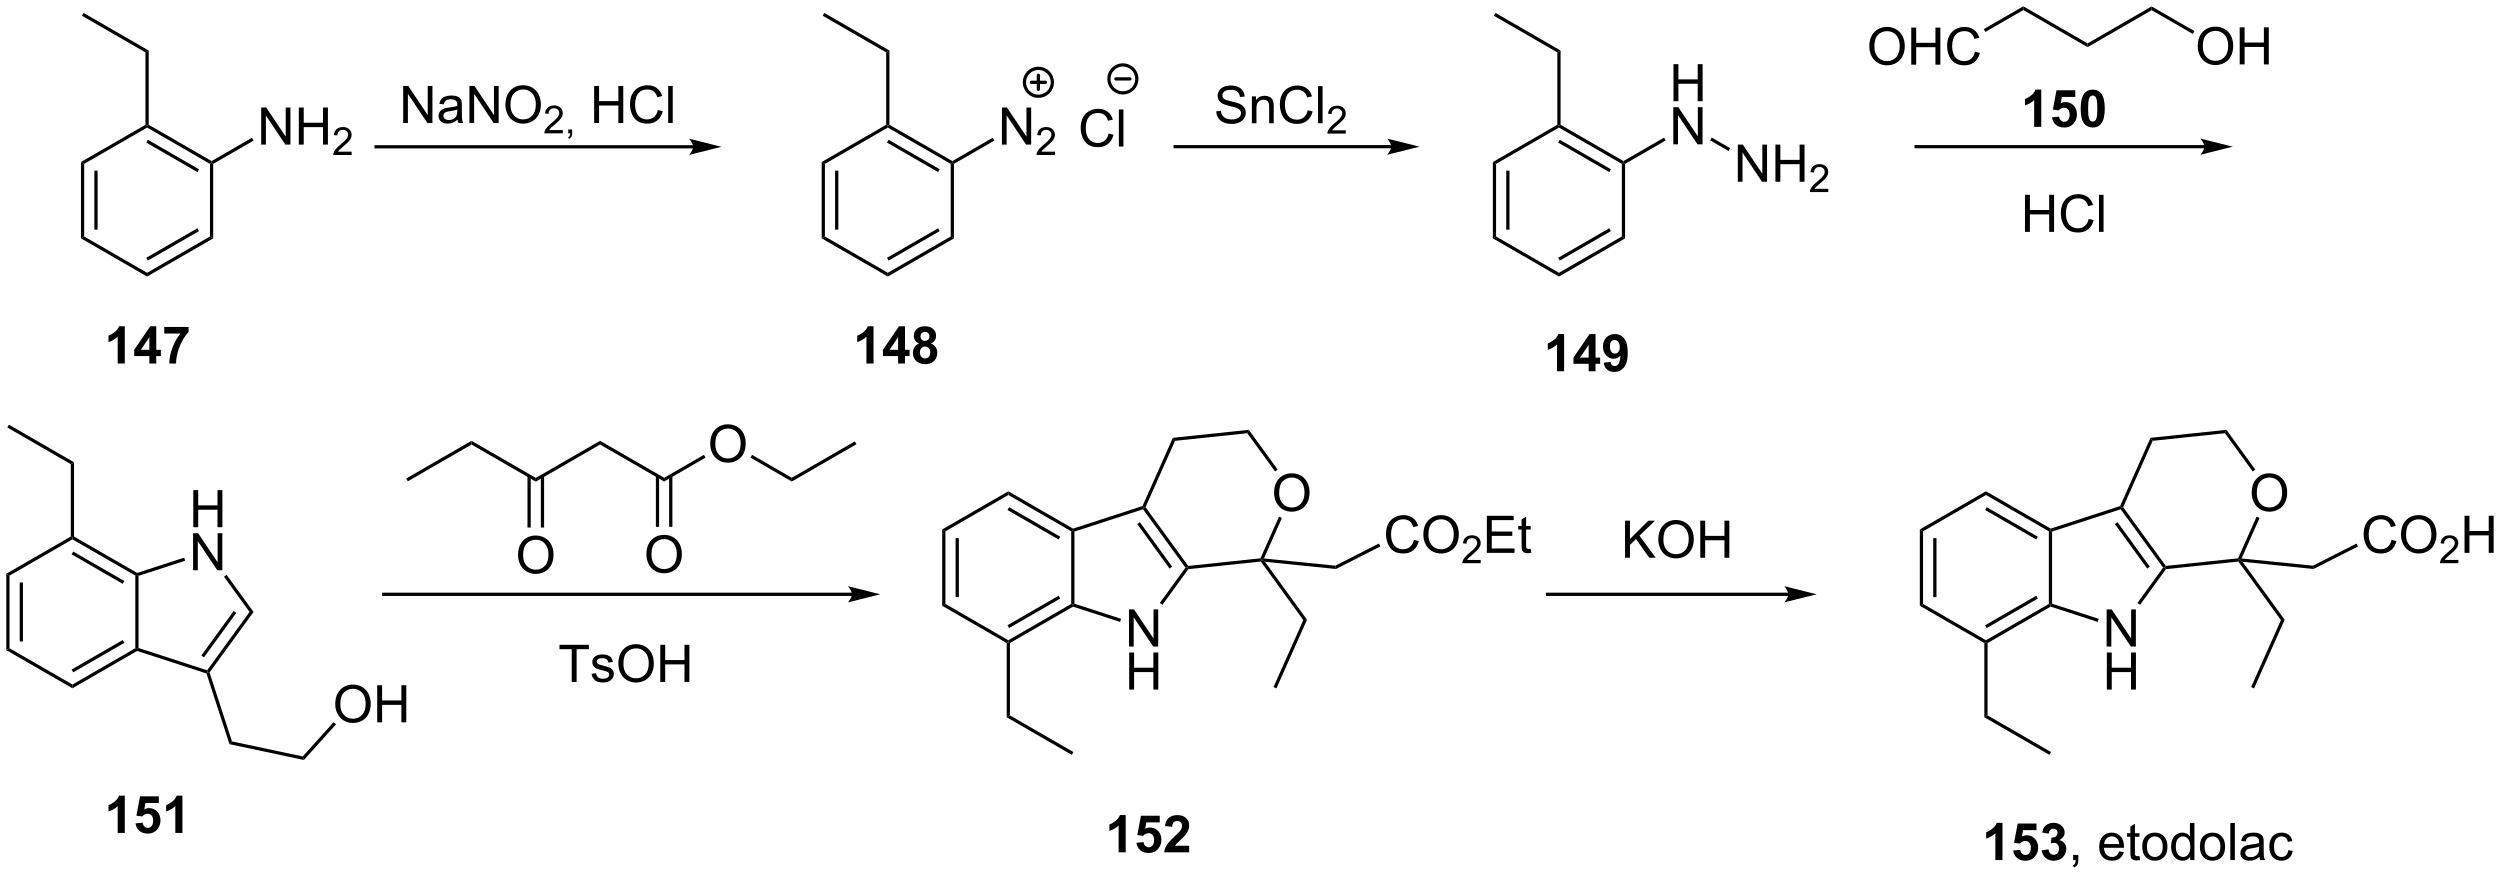 <?xml version="1.0" encoding="UTF-8"?>
<!DOCTYPE svg PUBLIC '-//W3C//DTD SVG 1.0//EN'
          'http://www.w3.org/TR/2001/REC-SVG-20010904/DTD/svg10.dtd'>
<svg stroke-dasharray="none" shape-rendering="auto" xmlns="http://www.w3.org/2000/svg" font-family="'Dialog'" text-rendering="auto" width="1024" fill-opacity="1" color-interpolation="auto" color-rendering="auto" preserveAspectRatio="xMidYMid meet" font-size="12px" viewBox="0 0 1024 358" fill="black" xmlns:xlink="http://www.w3.org/1999/xlink" stroke="black" image-rendering="auto" stroke-miterlimit="10" stroke-linecap="square" stroke-linejoin="miter" font-style="normal" stroke-width="1" height="358" stroke-dashoffset="0" font-weight="normal" stroke-opacity="1"
><!--Generated by the Batik Graphics2D SVG Generator--><defs id="genericDefs"
  /><g
  ><defs id="defs1"
    ><clipPath clipPathUnits="userSpaceOnUse" id="clipPath1"
      ><path d="M0.646 0.646 L397.652 0.646 L397.652 139.401 L0.646 139.401 L0.646 0.646 Z"
      /></clipPath
      ><clipPath clipPathUnits="userSpaceOnUse" id="clipPath2"
      ><path d="M9.528 31.153 L9.528 166.05 L395.496 166.05 L395.496 31.153 Z"
      /></clipPath
    ></defs
    ><g transform="scale(2.579,2.579) translate(-0.646,-0.646) matrix(1.029,0,0,1.029,-9.155,-31.398)"
    ><path d="M116.506 53.549 L67.574 53.549 L67.324 53.549 L67.324 54.049 L67.574 54.049 L116.506 54.049 L116.756 54.049 L116.756 53.549 L116.506 53.549 ZM120.881 53.799 L115.881 52.549 C115.881 52.549 116.506 53.252 116.506 53.799 C116.506 54.346 115.881 55.049 115.881 55.049 Z" stroke="none" clip-path="url(#clipPath2)"
    /></g
    ><g transform="matrix(2.653,0,0,2.653,-25.278,-82.65)"
    ><path d="M154.995 112.895 L155.495 113.184 L155.495 124.395 L154.995 124.684 ZM157.065 114.235 L157.065 123.344 L157.565 123.344 L157.565 114.235 Z" stroke="none" clip-path="url(#clipPath2)"
    /></g
    ><g transform="matrix(2.653,0,0,2.653,-25.278,-82.65)"
    ><path d="M154.995 124.684 L155.495 124.395 L165.204 130.001 L165.204 130.29 L164.954 130.434 Z" stroke="none" clip-path="url(#clipPath2)"
    /></g
    ><g transform="matrix(2.653,0,0,2.653,-25.278,-82.65)"
    ><path d="M165.454 130.434 L165.204 130.29 L165.204 130.001 L174.914 124.395 L175.164 124.54 L175.192 124.812 ZM165.329 128.116 L173.219 123.561 L172.969 123.128 L165.079 127.683 Z" stroke="none" clip-path="url(#clipPath2)"
    /></g
    ><g transform="matrix(2.653,0,0,2.653,-25.278,-82.65)"
    ><path d="M175.414 124.358 L175.164 124.54 L174.914 124.395 L174.914 113.184 L175.164 113.04 L175.414 113.221 Z" stroke="none" clip-path="url(#clipPath2)"
    /></g
    ><g transform="matrix(2.653,0,0,2.653,-25.278,-82.65)"
    ><path d="M175.192 112.767 L175.164 113.04 L174.914 113.184 L165.204 107.578 L165.204 107.001 ZM173.219 114.018 L165.329 109.463 L165.079 109.896 L172.969 114.451 Z" stroke="none" clip-path="url(#clipPath2)"
    /></g
    ><g transform="matrix(2.653,0,0,2.653,-25.278,-82.65)"
    ><path d="M165.204 107.001 L165.204 107.578 L155.495 113.184 L154.995 112.895 Z" stroke="none" clip-path="url(#clipPath2)"
    /></g
    ><g transform="matrix(2.653,0,0,2.653,-25.278,-82.65)"
    ><path d="M183.835 130.968 L183.835 125.242 L184.614 125.242 L187.622 129.737 L187.622 125.242 L188.348 125.242 L188.348 130.968 L187.57 130.968 L184.562 126.468 L184.562 130.968 L183.835 130.968 Z" stroke="none" clip-path="url(#clipPath2)"
    /></g
    ><g transform="matrix(2.653,0,0,2.653,-25.278,-82.65)"
    ><path d="M183.866 137.618 L183.866 131.892 L184.624 131.892 L184.624 134.243 L187.601 134.243 L187.601 131.892 L188.359 131.892 L188.359 137.618 L187.601 137.618 L187.601 134.918 L184.624 134.918 L184.624 137.618 L183.866 137.618 Z" stroke="none" clip-path="url(#clipPath2)"
    /></g
    ><g transform="matrix(2.653,0,0,2.653,-25.278,-82.65)"
    ><path d="M175.192 124.812 L175.164 124.54 L175.414 124.358 L182.612 126.697 L182.458 127.172 Z" stroke="none" clip-path="url(#clipPath2)"
    /></g
    ><g transform="matrix(2.653,0,0,2.653,-25.278,-82.65)"
    ><path d="M189 124.528 L188.596 124.234 L192.551 118.79 L192.86 118.79 L192.997 119.027 Z" stroke="none" clip-path="url(#clipPath2)"
    /></g
    ><g transform="matrix(2.653,0,0,2.653,-25.278,-82.65)"
    ><path d="M192.978 118.526 L192.86 118.79 L192.551 118.79 L186.005 109.78 L186.101 109.486 L186.388 109.456 ZM190.504 118.643 L185.512 111.772 L185.108 112.066 L190.099 118.936 Z" stroke="none" clip-path="url(#clipPath2)"
    /></g
    ><g transform="matrix(2.653,0,0,2.653,-25.278,-82.65)"
    ><path d="M185.918 109.282 L186.101 109.486 L186.005 109.78 L175.414 113.221 L175.164 113.04 L175.192 112.767 Z" stroke="none" clip-path="url(#clipPath2)"
    /></g
    ><g transform="matrix(2.653,0,0,2.653,-25.278,-82.65)"
    ><path d="M206.238 107.268 Q206.238 105.841 207.003 105.036 Q207.769 104.229 208.98 104.229 Q209.772 104.229 210.407 104.609 Q211.045 104.986 211.378 105.663 Q211.714 106.341 211.714 107.2 Q211.714 108.072 211.363 108.76 Q211.011 109.447 210.365 109.802 Q209.722 110.156 208.975 110.156 Q208.167 110.156 207.53 109.765 Q206.894 109.372 206.566 108.697 Q206.238 108.02 206.238 107.268 ZM207.019 107.278 Q207.019 108.314 207.574 108.911 Q208.131 109.505 208.972 109.505 Q209.826 109.505 210.378 108.903 Q210.933 108.302 210.933 107.197 Q210.933 106.497 210.696 105.976 Q210.459 105.455 210.003 105.169 Q209.55 104.88 208.983 104.88 Q208.178 104.88 207.597 105.434 Q207.019 105.986 207.019 107.278 Z" stroke="none" clip-path="url(#clipPath2)"
    /></g
    ><g transform="matrix(2.653,0,0,2.653,-25.278,-82.65)"
    ><path d="M192.997 119.027 L192.86 118.79 L192.978 118.526 L204.128 117.354 L204.297 117.588 L204.18 117.851 Z" stroke="none" clip-path="url(#clipPath2)"
    /></g
    ><g transform="matrix(2.653,0,0,2.653,-25.278,-82.65)"
    ><path d="M204.666 117.374 L204.297 117.588 L204.128 117.354 L206.992 110.921 L207.448 111.124 Z" stroke="none" clip-path="url(#clipPath2)"
    /></g
    ><g transform="matrix(2.653,0,0,2.653,-25.278,-82.65)"
    ><path d="M206.792 103.652 L206.387 103.946 L202.098 98.042 L202.333 97.514 Z" stroke="none" clip-path="url(#clipPath2)"
    /></g
    ><g transform="matrix(2.653,0,0,2.653,-25.278,-82.65)"
    ><path d="M202.333 97.514 L202.098 98.042 L190.948 99.214 L190.609 98.747 Z" stroke="none" clip-path="url(#clipPath2)"
    /></g
    ><g transform="matrix(2.653,0,0,2.653,-25.278,-82.65)"
    ><path d="M190.609 98.747 L190.948 99.214 L186.388 109.456 L186.101 109.486 L185.918 109.282 Z" stroke="none" clip-path="url(#clipPath2)"
    /></g
    ><g transform="matrix(2.653,0,0,2.653,-25.278,-82.65)"
    ><path d="M164.954 130.434 L165.204 130.29 L165.454 130.434 L165.454 141.605 L164.954 141.894 Z" stroke="none" clip-path="url(#clipPath2)"
    /></g
    ><g transform="matrix(2.653,0,0,2.653,-25.278,-82.65)"
    ><path d="M164.954 141.894 L165.454 141.605 L175.254 147.263 L175.004 147.696 Z" stroke="none" clip-path="url(#clipPath2)"
    /></g
    ><g transform="matrix(2.653,0,0,2.653,-25.278,-82.65)"
    ><path d="M204.18 117.851 L204.297 117.588 L204.828 117.892 L211.321 126.829 L210.746 126.889 Z" stroke="none" clip-path="url(#clipPath2)"
    /></g
    ><g transform="matrix(2.653,0,0,2.653,-25.278,-82.65)"
    ><path d="M204.828 117.892 L204.297 117.588 L204.666 117.374 L215.691 118.489 L215.787 119.001 Z" stroke="none" clip-path="url(#clipPath2)"
    /></g
    ><g transform="matrix(2.653,0,0,2.653,-25.278,-82.65)"
    ><path d="M227.82 114.503 L228.577 114.693 Q228.34 115.628 227.721 116.12 Q227.101 116.609 226.208 116.609 Q225.28 116.609 224.7 116.232 Q224.122 115.854 223.817 115.141 Q223.515 114.424 223.515 113.604 Q223.515 112.708 223.856 112.044 Q224.2 111.378 224.83 111.031 Q225.46 110.685 226.218 110.685 Q227.077 110.685 227.663 111.122 Q228.249 111.56 228.481 112.354 L227.734 112.529 Q227.536 111.904 227.155 111.62 Q226.778 111.333 226.202 111.333 Q225.543 111.333 225.098 111.651 Q224.655 111.966 224.476 112.5 Q224.296 113.034 224.296 113.599 Q224.296 114.331 224.51 114.875 Q224.723 115.419 225.171 115.69 Q225.622 115.958 226.145 115.958 Q226.78 115.958 227.221 115.591 Q227.663 115.224 227.82 114.503 ZM229.282 113.721 Q229.282 112.294 230.047 111.49 Q230.813 110.682 232.024 110.682 Q232.816 110.682 233.451 111.062 Q234.089 111.44 234.422 112.117 Q234.758 112.794 234.758 113.654 Q234.758 114.526 234.407 115.213 Q234.055 115.901 233.409 116.255 Q232.766 116.609 232.019 116.609 Q231.211 116.609 230.573 116.219 Q229.938 115.826 229.61 115.151 Q229.282 114.474 229.282 113.721 ZM230.063 113.732 Q230.063 114.768 230.618 115.365 Q231.175 115.958 232.016 115.958 Q232.87 115.958 233.422 115.357 Q233.977 114.755 233.977 113.651 Q233.977 112.951 233.74 112.43 Q233.503 111.909 233.047 111.622 Q232.594 111.333 232.027 111.333 Q231.222 111.333 230.641 111.888 Q230.063 112.44 230.063 113.732 Z" stroke="none" clip-path="url(#clipPath2)"
    /></g
    ><g transform="matrix(2.653,0,0,2.653,-25.278,-82.65)"
    ><path d="M238.138 117.603 L238.138 118.11 L235.298 118.11 Q235.292 117.919 235.361 117.743 Q235.468 117.454 235.706 117.173 Q235.946 116.892 236.398 116.522 Q237.097 115.948 237.343 115.612 Q237.589 115.276 237.589 114.978 Q237.589 114.665 237.364 114.45 Q237.142 114.233 236.78 114.233 Q236.4 114.233 236.171 114.462 Q235.943 114.691 235.941 115.095 L235.398 115.04 Q235.454 114.433 235.818 114.116 Q236.181 113.798 236.792 113.798 Q237.411 113.798 237.771 114.142 Q238.132 114.483 238.132 114.989 Q238.132 115.247 238.027 115.497 Q237.921 115.745 237.675 116.021 Q237.431 116.296 236.863 116.776 Q236.388 117.175 236.253 117.317 Q236.118 117.46 236.03 117.603 L238.138 117.603 Z" stroke="none" clip-path="url(#clipPath2)"
    /></g
    ><g transform="matrix(2.653,0,0,2.653,-25.278,-82.65)"
    ><path d="M239.086 116.51 L239.086 110.784 L243.227 110.784 L243.227 111.458 L239.844 111.458 L239.844 113.213 L243.013 113.213 L243.013 113.885 L239.844 113.885 L239.844 115.833 L243.359 115.833 L243.359 116.51 L239.086 116.51 ZM245.852 115.88 L245.953 116.503 Q245.656 116.565 245.422 116.565 Q245.039 116.565 244.828 116.445 Q244.617 116.323 244.531 116.125 Q244.446 115.927 244.446 115.294 L244.446 112.909 L243.93 112.909 L243.93 112.362 L244.446 112.362 L244.446 111.333 L245.146 110.911 L245.146 112.362 L245.852 112.362 L245.852 112.909 L245.146 112.909 L245.146 115.333 Q245.146 115.635 245.183 115.721 Q245.219 115.807 245.302 115.859 Q245.388 115.909 245.544 115.909 Q245.662 115.909 245.852 115.88 Z" stroke="none" clip-path="url(#clipPath2)"
    /></g
    ><g transform="matrix(2.653,0,0,2.653,-25.278,-82.65)"
    ><path d="M215.787 119.001 L215.691 118.489 L222.413 115.073 L222.64 115.519 Z" stroke="none" clip-path="url(#clipPath2)"
    /></g
    ><g transform="matrix(2.653,0,0,2.653,-25.278,-82.65)"
    ><path d="M210.746 126.889 L211.321 126.829 L206.601 137.43 L206.144 137.226 Z" stroke="none" clip-path="url(#clipPath2)"
    /></g
    ><g transform="matrix(2.653,0,0,2.653,-25.278,-82.65)"
    ><path d="M305.933 112.895 L306.433 113.184 L306.433 124.395 L305.933 124.684 ZM308.003 114.235 L308.003 123.344 L308.503 123.344 L308.503 114.235 Z" stroke="none" clip-path="url(#clipPath2)"
    /></g
    ><g transform="matrix(2.653,0,0,2.653,-25.278,-82.65)"
    ><path d="M305.933 124.684 L306.433 124.395 L316.142 130.001 L316.142 130.29 L315.892 130.434 Z" stroke="none" clip-path="url(#clipPath2)"
    /></g
    ><g transform="matrix(2.653,0,0,2.653,-25.278,-82.65)"
    ><path d="M316.392 130.434 L316.142 130.29 L316.142 130.001 L325.851 124.395 L326.101 124.54 L326.13 124.812 ZM316.267 128.116 L324.156 123.561 L323.906 123.128 L316.017 127.683 Z" stroke="none" clip-path="url(#clipPath2)"
    /></g
    ><g transform="matrix(2.653,0,0,2.653,-25.278,-82.65)"
    ><path d="M326.351 124.358 L326.101 124.54 L325.851 124.395 L325.851 113.184 L326.101 113.04 L326.351 113.221 Z" stroke="none" clip-path="url(#clipPath2)"
    /></g
    ><g transform="matrix(2.653,0,0,2.653,-25.278,-82.65)"
    ><path d="M326.13 112.767 L326.101 113.04 L325.851 113.184 L316.142 107.578 L316.142 107.001 ZM324.156 114.018 L316.267 109.463 L316.017 109.896 L323.906 114.451 Z" stroke="none" clip-path="url(#clipPath2)"
    /></g
    ><g transform="matrix(2.653,0,0,2.653,-25.278,-82.65)"
    ><path d="M316.142 107.001 L316.142 107.578 L306.433 113.184 L305.933 112.895 Z" stroke="none" clip-path="url(#clipPath2)"
    /></g
    ><g transform="matrix(2.653,0,0,2.653,-25.278,-82.65)"
    ><path d="M334.773 130.968 L334.773 125.242 L335.551 125.242 L338.559 129.737 L338.559 125.242 L339.286 125.242 L339.286 130.968 L338.507 130.968 L335.499 126.468 L335.499 130.968 L334.773 130.968 Z" stroke="none" clip-path="url(#clipPath2)"
    /></g
    ><g transform="matrix(2.653,0,0,2.653,-25.278,-82.65)"
    ><path d="M334.804 137.618 L334.804 131.892 L335.562 131.892 L335.562 134.243 L338.538 134.243 L338.538 131.892 L339.296 131.892 L339.296 137.618 L338.538 137.618 L338.538 134.918 L335.562 134.918 L335.562 137.618 L334.804 137.618 Z" stroke="none" clip-path="url(#clipPath2)"
    /></g
    ><g transform="matrix(2.653,0,0,2.653,-25.278,-82.65)"
    ><path d="M326.13 124.812 L326.101 124.54 L326.351 124.358 L333.55 126.697 L333.396 127.172 Z" stroke="none" clip-path="url(#clipPath2)"
    /></g
    ><g transform="matrix(2.653,0,0,2.653,-25.278,-82.65)"
    ><path d="M339.938 124.528 L339.533 124.234 L343.489 118.79 L343.798 118.79 L343.935 119.027 Z" stroke="none" clip-path="url(#clipPath2)"
    /></g
    ><g transform="matrix(2.653,0,0,2.653,-25.278,-82.65)"
    ><path d="M343.915 118.526 L343.798 118.79 L343.489 118.79 L336.943 109.78 L337.038 109.486 L337.325 109.456 ZM341.442 118.643 L336.45 111.772 L336.046 112.066 L341.037 118.936 Z" stroke="none" clip-path="url(#clipPath2)"
    /></g
    ><g transform="matrix(2.653,0,0,2.653,-25.278,-82.65)"
    ><path d="M336.855 109.282 L337.038 109.486 L336.943 109.78 L326.351 113.221 L326.101 113.04 L326.13 112.767 Z" stroke="none" clip-path="url(#clipPath2)"
    /></g
    ><g transform="matrix(2.653,0,0,2.653,-25.278,-82.65)"
    ><path d="M357.175 107.268 Q357.175 105.841 357.941 105.036 Q358.707 104.229 359.918 104.229 Q360.709 104.229 361.345 104.609 Q361.983 104.986 362.316 105.663 Q362.652 106.341 362.652 107.2 Q362.652 108.072 362.3 108.76 Q361.949 109.447 361.303 109.802 Q360.66 110.156 359.912 110.156 Q359.105 110.156 358.467 109.765 Q357.832 109.372 357.504 108.697 Q357.175 108.02 357.175 107.268 ZM357.957 107.278 Q357.957 108.314 358.511 108.911 Q359.069 109.505 359.91 109.505 Q360.764 109.505 361.316 108.903 Q361.871 108.302 361.871 107.197 Q361.871 106.497 361.634 105.976 Q361.397 105.455 360.941 105.169 Q360.488 104.88 359.92 104.88 Q359.115 104.88 358.535 105.434 Q357.957 105.986 357.957 107.278 Z" stroke="none" clip-path="url(#clipPath2)"
    /></g
    ><g transform="matrix(2.653,0,0,2.653,-25.278,-82.65)"
    ><path d="M343.935 119.027 L343.798 118.79 L343.915 118.526 L355.065 117.354 L355.235 117.588 L355.118 117.851 Z" stroke="none" clip-path="url(#clipPath2)"
    /></g
    ><g transform="matrix(2.653,0,0,2.653,-25.278,-82.65)"
    ><path d="M355.604 117.374 L355.235 117.588 L355.065 117.354 L357.929 110.921 L358.386 111.124 Z" stroke="none" clip-path="url(#clipPath2)"
    /></g
    ><g transform="matrix(2.653,0,0,2.653,-25.278,-82.65)"
    ><path d="M357.73 103.652 L357.325 103.946 L353.036 98.042 L353.27 97.514 Z" stroke="none" clip-path="url(#clipPath2)"
    /></g
    ><g transform="matrix(2.653,0,0,2.653,-25.278,-82.65)"
    ><path d="M353.27 97.514 L353.036 98.042 L341.885 99.214 L341.546 98.747 Z" stroke="none" clip-path="url(#clipPath2)"
    /></g
    ><g transform="matrix(2.653,0,0,2.653,-25.278,-82.65)"
    ><path d="M341.546 98.747 L341.885 99.214 L337.325 109.456 L337.038 109.486 L336.855 109.282 Z" stroke="none" clip-path="url(#clipPath2)"
    /></g
    ><g transform="matrix(2.653,0,0,2.653,-25.278,-82.65)"
    ><path d="M315.892 130.434 L316.142 130.29 L316.392 130.434 L316.392 141.605 L315.892 141.894 Z" stroke="none" clip-path="url(#clipPath2)"
    /></g
    ><g transform="matrix(2.653,0,0,2.653,-25.278,-82.65)"
    ><path d="M315.892 141.894 L316.392 141.605 L326.192 147.263 L325.942 147.696 Z" stroke="none" clip-path="url(#clipPath2)"
    /></g
    ><g transform="matrix(2.653,0,0,2.653,-25.278,-82.65)"
    ><path d="M355.118 117.851 L355.235 117.588 L355.765 117.892 L362.258 126.829 L361.684 126.889 Z" stroke="none" clip-path="url(#clipPath2)"
    /></g
    ><g transform="matrix(2.653,0,0,2.653,-25.278,-82.65)"
    ><path d="M355.765 117.892 L355.235 117.588 L355.604 117.374 L366.629 118.489 L366.724 119.001 Z" stroke="none" clip-path="url(#clipPath2)"
    /></g
    ><g transform="matrix(2.653,0,0,2.653,-25.278,-82.65)"
    ><path d="M378.757 114.503 L379.515 114.693 Q379.278 115.628 378.658 116.12 Q378.038 116.609 377.145 116.609 Q376.218 116.609 375.637 116.232 Q375.059 115.854 374.755 115.141 Q374.452 114.424 374.452 113.604 Q374.452 112.708 374.794 112.044 Q375.137 111.378 375.767 111.031 Q376.398 110.685 377.156 110.685 Q378.015 110.685 378.601 111.122 Q379.187 111.56 379.419 112.354 L378.671 112.529 Q378.473 111.904 378.093 111.62 Q377.716 111.333 377.14 111.333 Q376.481 111.333 376.036 111.651 Q375.593 111.966 375.413 112.5 Q375.234 113.034 375.234 113.599 Q375.234 114.331 375.447 114.875 Q375.661 115.419 376.109 115.69 Q376.559 115.958 377.083 115.958 Q377.718 115.958 378.158 115.591 Q378.601 115.224 378.757 114.503 ZM380.219 113.721 Q380.219 112.294 380.985 111.49 Q381.751 110.682 382.962 110.682 Q383.753 110.682 384.389 111.062 Q385.027 111.44 385.36 112.117 Q385.696 112.794 385.696 113.654 Q385.696 114.526 385.344 115.213 Q384.993 115.901 384.347 116.255 Q383.704 116.609 382.956 116.609 Q382.149 116.609 381.511 116.219 Q380.876 115.826 380.548 115.151 Q380.219 114.474 380.219 113.721 ZM381.001 113.732 Q381.001 114.768 381.555 115.365 Q382.113 115.958 382.954 115.958 Q383.808 115.958 384.36 115.357 Q384.915 114.755 384.915 113.651 Q384.915 112.951 384.678 112.43 Q384.441 111.909 383.985 111.622 Q383.532 111.333 382.964 111.333 Q382.159 111.333 381.579 111.888 Q381.001 112.44 381.001 113.732 Z" stroke="none" clip-path="url(#clipPath2)"
    /></g
    ><g transform="matrix(2.653,0,0,2.653,-25.278,-82.65)"
    ><path d="M389.075 117.603 L389.075 118.11 L386.236 118.11 Q386.23 117.919 386.298 117.743 Q386.406 117.454 386.644 117.173 Q386.884 116.892 387.335 116.522 Q388.034 115.948 388.281 115.612 Q388.527 115.276 388.527 114.978 Q388.527 114.665 388.302 114.45 Q388.079 114.233 387.718 114.233 Q387.337 114.233 387.109 114.462 Q386.88 114.691 386.878 115.095 L386.335 115.04 Q386.392 114.433 386.755 114.116 Q387.118 113.798 387.73 113.798 Q388.349 113.798 388.708 114.142 Q389.07 114.483 389.07 114.989 Q389.07 115.247 388.964 115.497 Q388.859 115.745 388.613 116.021 Q388.368 116.296 387.8 116.776 Q387.325 117.175 387.191 117.317 Q387.056 117.46 386.968 117.603 L389.075 117.603 Z" stroke="none" clip-path="url(#clipPath2)"
    /></g
    ><g transform="matrix(2.653,0,0,2.653,-25.278,-82.65)"
    ><path d="M390.031 116.51 L390.031 110.784 L390.789 110.784 L390.789 113.135 L393.766 113.135 L393.766 110.784 L394.524 110.784 L394.524 116.51 L393.766 116.51 L393.766 113.81 L390.789 113.81 L390.789 116.51 L390.031 116.51 Z" stroke="none" clip-path="url(#clipPath2)"
    /></g
    ><g transform="matrix(2.653,0,0,2.653,-25.278,-82.65)"
    ><path d="M366.724 119.001 L366.629 118.489 L373.351 115.073 L373.577 115.519 Z" stroke="none" clip-path="url(#clipPath2)"
    /></g
    ><g transform="matrix(2.653,0,0,2.653,-25.278,-82.65)"
    ><path d="M361.684 126.889 L362.258 126.829 L357.538 137.43 L357.081 137.226 Z" stroke="none" clip-path="url(#clipPath2)"
    /></g
    ><g transform="matrix(2.653,0,0,2.653,-25.278,-82.65)"
    ><path d="M224.319 53.549 L190.96 53.549 L190.71 53.549 L190.71 54.049 L190.96 54.049 L224.319 54.049 L224.569 54.049 L224.569 53.549 L224.319 53.549 ZM228.694 53.799 L223.694 52.549 C223.694 52.549 224.319 53.252 224.319 53.799 C224.319 54.346 223.694 55.049 223.694 55.049 Z" stroke="none" clip-path="url(#clipPath2)"
    /></g
    ><g transform="matrix(2.653,0,0,2.653,-25.278,-82.65)"
    ><path d="M318.691 163.945 L317.595 163.945 L317.595 159.807 Q316.993 160.369 316.176 160.64 L316.176 159.643 Q316.606 159.502 317.108 159.112 Q317.613 158.718 317.801 158.195 L318.691 158.195 L318.691 163.945 ZM320.349 162.471 L321.443 162.359 Q321.49 162.729 321.719 162.948 Q321.951 163.164 322.25 163.164 Q322.594 163.164 322.831 162.885 Q323.07 162.604 323.07 162.041 Q323.07 161.515 322.833 161.252 Q322.599 160.987 322.219 160.987 Q321.747 160.987 321.372 161.406 L320.482 161.276 L321.044 158.297 L323.945 158.297 L323.945 159.323 L321.875 159.323 L321.703 160.297 Q322.07 160.112 322.453 160.112 Q323.185 160.112 323.693 160.643 Q324.201 161.174 324.201 162.023 Q324.201 162.729 323.789 163.284 Q323.232 164.044 322.24 164.044 Q321.445 164.044 320.945 163.617 Q320.445 163.19 320.349 162.471 ZM324.743 162.424 L325.806 162.297 Q325.856 162.703 326.077 162.919 Q326.301 163.132 326.618 163.132 Q326.957 163.132 327.189 162.875 Q327.423 162.617 327.423 162.179 Q327.423 161.765 327.199 161.523 Q326.978 161.281 326.658 161.281 Q326.447 161.281 326.152 161.362 L326.275 160.468 Q326.72 160.479 326.954 160.276 Q327.189 160.07 327.189 159.729 Q327.189 159.44 327.017 159.268 Q326.845 159.096 326.559 159.096 Q326.277 159.096 326.077 159.291 Q325.879 159.487 325.837 159.862 L324.824 159.69 Q324.931 159.172 325.142 158.862 Q325.356 158.549 325.736 158.372 Q326.118 158.195 326.59 158.195 Q327.4 158.195 327.887 158.711 Q328.29 159.132 328.29 159.664 Q328.29 160.416 327.465 160.867 Q327.957 160.971 328.251 161.338 Q328.548 161.705 328.548 162.226 Q328.548 162.979 327.996 163.513 Q327.447 164.044 326.626 164.044 Q325.848 164.044 325.335 163.596 Q324.824 163.148 324.743 162.424 Z" stroke="none" clip-path="url(#clipPath2)"
    /></g
    ><g transform="matrix(2.653,0,0,2.653,-25.278,-82.65)"
    ><path d="M329.601 163.945 L329.601 163.143 L330.404 163.143 L330.404 163.945 Q330.404 164.388 330.247 164.659 Q330.091 164.929 329.75 165.078 L329.555 164.778 Q329.779 164.679 329.883 164.489 Q329.99 164.302 330 163.945 L329.601 163.945 ZM336.703 162.609 L337.43 162.698 Q337.258 163.336 336.792 163.687 Q336.328 164.039 335.607 164.039 Q334.695 164.039 334.161 163.479 Q333.63 162.916 333.63 161.906 Q333.63 160.859 334.169 160.281 Q334.708 159.703 335.568 159.703 Q336.398 159.703 336.924 160.27 Q337.453 160.836 337.453 161.862 Q337.453 161.924 337.45 162.049 L334.357 162.049 Q334.396 162.734 334.742 163.099 Q335.091 163.461 335.609 163.461 Q335.997 163.461 336.271 163.257 Q336.544 163.054 336.703 162.609 ZM334.396 161.471 L336.711 161.471 Q336.664 160.948 336.445 160.687 Q336.109 160.281 335.575 160.281 Q335.091 160.281 334.76 160.607 Q334.43 160.929 334.396 161.471 ZM339.848 163.315 L339.949 163.937 Q339.652 164 339.418 164 Q339.035 164 338.824 163.88 Q338.613 163.757 338.527 163.56 Q338.441 163.362 338.441 162.729 L338.441 160.343 L337.926 160.343 L337.926 159.797 L338.441 159.797 L338.441 158.768 L339.142 158.346 L339.142 159.797 L339.848 159.797 L339.848 160.343 L339.142 160.343 L339.142 162.768 Q339.142 163.07 339.178 163.156 Q339.215 163.242 339.298 163.294 Q339.384 163.343 339.54 163.343 Q339.658 163.343 339.848 163.315 ZM340.273 161.869 Q340.273 160.718 340.914 160.164 Q341.45 159.703 342.219 159.703 Q343.075 159.703 343.617 160.263 Q344.161 160.823 344.161 161.812 Q344.161 162.612 343.919 163.073 Q343.68 163.531 343.221 163.786 Q342.763 164.039 342.219 164.039 Q341.349 164.039 340.81 163.482 Q340.273 162.922 340.273 161.869 ZM340.997 161.869 Q340.997 162.666 341.344 163.065 Q341.693 163.461 342.219 163.461 Q342.742 163.461 343.089 163.062 Q343.438 162.664 343.438 161.846 Q343.438 161.078 343.089 160.682 Q342.74 160.284 342.219 160.284 Q341.693 160.284 341.344 160.679 Q340.997 161.073 340.997 161.869 ZM347.676 163.945 L347.676 163.422 Q347.283 164.039 346.517 164.039 Q346.019 164.039 345.603 163.765 Q345.189 163.492 344.96 163.002 Q344.73 162.51 344.73 161.875 Q344.73 161.252 344.936 160.747 Q345.144 160.242 345.559 159.974 Q345.973 159.703 346.486 159.703 Q346.861 159.703 347.152 159.862 Q347.447 160.018 347.629 160.273 L347.629 158.218 L348.329 158.218 L348.329 163.945 L347.676 163.945 ZM345.454 161.875 Q345.454 162.672 345.79 163.067 Q346.126 163.461 346.582 163.461 Q347.043 163.461 347.366 163.083 Q347.689 162.705 347.689 161.932 Q347.689 161.08 347.361 160.682 Q347.033 160.284 346.551 160.284 Q346.082 160.284 345.767 160.666 Q345.454 161.049 345.454 161.875 ZM349.172 161.869 Q349.172 160.718 349.812 160.164 Q350.349 159.703 351.117 159.703 Q351.974 159.703 352.516 160.263 Q353.06 160.823 353.06 161.812 Q353.06 162.612 352.818 163.073 Q352.578 163.531 352.12 163.786 Q351.661 164.039 351.117 164.039 Q350.247 164.039 349.708 163.482 Q349.172 162.922 349.172 161.869 ZM349.896 161.869 Q349.896 162.666 350.242 163.065 Q350.591 163.461 351.117 163.461 Q351.641 163.461 351.987 163.062 Q352.336 162.664 352.336 161.846 Q352.336 161.078 351.987 160.682 Q351.638 160.284 351.117 160.284 Q350.591 160.284 350.242 160.679 Q349.896 161.073 349.896 161.869 ZM353.868 163.945 L353.868 158.218 L354.572 158.218 L354.572 163.945 L353.868 163.945 ZM358.367 163.432 Q357.976 163.765 357.615 163.903 Q357.255 164.039 356.841 164.039 Q356.156 164.039 355.789 163.705 Q355.422 163.369 355.422 162.851 Q355.422 162.547 355.56 162.294 Q355.7 162.041 355.924 161.89 Q356.148 161.737 356.43 161.659 Q356.638 161.604 357.055 161.554 Q357.906 161.453 358.31 161.312 Q358.312 161.166 358.312 161.127 Q358.312 160.698 358.115 160.523 Q357.844 160.284 357.312 160.284 Q356.818 160.284 356.581 160.458 Q356.344 160.632 356.232 161.073 L355.544 160.979 Q355.638 160.539 355.851 160.268 Q356.068 159.994 356.474 159.849 Q356.88 159.703 357.414 159.703 Q357.945 159.703 358.276 159.828 Q358.609 159.953 358.766 160.143 Q358.922 160.33 358.984 160.619 Q359.021 160.799 359.021 161.268 L359.021 162.205 Q359.021 163.187 359.065 163.448 Q359.109 163.705 359.242 163.945 L358.508 163.945 Q358.398 163.726 358.367 163.432 ZM358.31 161.862 Q357.927 162.018 357.161 162.127 Q356.726 162.19 356.547 162.268 Q356.367 162.346 356.268 162.497 Q356.172 162.648 356.172 162.83 Q356.172 163.112 356.385 163.299 Q356.599 163.487 357.008 163.487 Q357.414 163.487 357.729 163.31 Q358.047 163.132 358.195 162.823 Q358.31 162.586 358.31 162.119 L358.31 161.862 ZM362.816 162.424 L363.509 162.515 Q363.394 163.229 362.928 163.635 Q362.462 164.039 361.783 164.039 Q360.931 164.039 360.413 163.482 Q359.894 162.924 359.894 161.885 Q359.894 161.213 360.116 160.711 Q360.34 160.205 360.796 159.955 Q361.251 159.703 361.785 159.703 Q362.462 159.703 362.892 160.044 Q363.322 160.385 363.441 161.015 L362.759 161.119 Q362.66 160.703 362.413 160.492 Q362.165 160.281 361.814 160.281 Q361.283 160.281 360.949 160.661 Q360.618 161.041 360.618 161.867 Q360.618 162.703 360.939 163.083 Q361.259 163.461 361.775 163.461 Q362.189 163.461 362.465 163.208 Q362.743 162.953 362.816 162.424 Z" stroke="none" clip-path="url(#clipPath2)"
    /></g
    ><g transform="matrix(2.653,0,0,2.653,-25.278,-82.65)"
    ><path d="M22.026 56.166 L22.526 56.454 L22.526 67.665 L22.026 67.954 ZM24.096 57.505 L24.096 66.615 L24.596 66.615 L24.596 57.505 Z" stroke="none" clip-path="url(#clipPath2)"
    /></g
    ><g transform="matrix(2.653,0,0,2.653,-25.278,-82.65)"
    ><path d="M22.026 67.954 L22.526 67.665 L32.236 73.271 L32.236 73.849 Z" stroke="none" clip-path="url(#clipPath2)"
    /></g
    ><g transform="matrix(2.653,0,0,2.653,-25.278,-82.65)"
    ><path d="M32.236 73.849 L32.236 73.271 L41.945 67.665 L42.445 67.954 ZM32.361 71.386 L40.25 66.831 L40 66.398 L32.111 70.953 Z" stroke="none" clip-path="url(#clipPath2)"
    /></g
    ><g transform="matrix(2.653,0,0,2.653,-25.278,-82.65)"
    ><path d="M42.445 67.954 L41.945 67.665 L41.945 56.454 L42.195 56.31 L42.445 56.454 Z" stroke="none" clip-path="url(#clipPath2)"
    /></g
    ><g transform="matrix(2.653,0,0,2.653,-25.278,-82.65)"
    ><path d="M42.195 56.021 L42.195 56.31 L41.945 56.454 L32.236 50.849 L32.236 50.56 L32.486 50.416 ZM40.25 57.288 L32.361 52.733 L32.111 53.167 L40 57.721 Z" stroke="none" clip-path="url(#clipPath2)"
    /></g
    ><g transform="matrix(2.653,0,0,2.653,-25.278,-82.65)"
    ><path d="M31.985 50.416 L32.236 50.56 L32.236 50.849 L22.526 56.454 L22.026 56.166 Z" stroke="none" clip-path="url(#clipPath2)"
    /></g
    ><g transform="matrix(2.653,0,0,2.653,-25.278,-82.65)"
    ><path d="M32.486 50.416 L32.236 50.56 L31.985 50.416 L31.985 39.244 L32.486 38.955 Z" stroke="none" clip-path="url(#clipPath2)"
    /></g
    ><g transform="matrix(2.653,0,0,2.653,-25.278,-82.65)"
    ><path d="M32.486 38.955 L31.985 39.244 L22.186 33.586 L22.436 33.153 Z" stroke="none" clip-path="url(#clipPath2)"
    /></g
    ><g transform="matrix(2.653,0,0,2.653,-25.278,-82.65)"
    ><path d="M49.854 53.48 L49.854 47.753 L50.633 47.753 L53.64 52.248 L53.64 47.753 L54.367 47.753 L54.367 53.48 L53.588 53.48 L50.58 48.98 L50.58 53.48 L49.854 53.48 ZM55.663 53.48 L55.663 47.753 L56.42 47.753 L56.42 50.105 L59.397 50.105 L59.397 47.753 L60.155 47.753 L60.155 53.48 L59.397 53.48 L59.397 50.779 L56.42 50.779 L56.42 53.48 L55.663 53.48 Z" stroke="none" clip-path="url(#clipPath2)"
    /></g
    ><g transform="matrix(2.653,0,0,2.653,-25.278,-82.65)"
    ><path d="M63.821 54.572 L63.821 55.08 L60.981 55.08 Q60.975 54.888 61.043 54.713 Q61.151 54.423 61.389 54.142 Q61.629 53.861 62.08 53.492 Q62.78 52.918 63.026 52.582 Q63.272 52.246 63.272 51.947 Q63.272 51.635 63.047 51.42 Q62.825 51.203 62.463 51.203 Q62.082 51.203 61.854 51.431 Q61.625 51.66 61.623 52.064 L61.08 52.01 Q61.137 51.402 61.5 51.086 Q61.864 50.767 62.475 50.767 Q63.094 50.767 63.453 51.111 Q63.815 51.453 63.815 51.959 Q63.815 52.217 63.709 52.467 Q63.604 52.715 63.358 52.99 Q63.114 53.265 62.545 53.746 Q62.071 54.144 61.936 54.287 Q61.801 54.429 61.713 54.572 L63.821 54.572 Z" stroke="none" clip-path="url(#clipPath2)"
    /></g
    ><g transform="matrix(2.653,0,0,2.653,-25.278,-82.65)"
    ><path d="M42.445 56.454 L42.195 56.31 L42.195 56.021 L48.429 52.422 L48.679 52.855 Z" stroke="none" clip-path="url(#clipPath2)"
    /></g
    ><g transform="matrix(2.653,0,0,2.653,-25.278,-82.65)"
    ><path d="M71.777 50.143 L71.777 44.416 L72.556 44.416 L75.564 48.911 L75.564 44.416 L76.29 44.416 L76.29 50.143 L75.512 50.143 L72.504 45.643 L72.504 50.143 L71.777 50.143 ZM80.18 49.63 Q79.789 49.963 79.427 50.101 Q79.067 50.237 78.653 50.237 Q77.969 50.237 77.601 49.903 Q77.234 49.567 77.234 49.049 Q77.234 48.745 77.372 48.492 Q77.513 48.239 77.737 48.088 Q77.961 47.935 78.242 47.856 Q78.45 47.802 78.867 47.752 Q79.719 47.651 80.122 47.51 Q80.125 47.364 80.125 47.325 Q80.125 46.895 79.927 46.721 Q79.656 46.481 79.125 46.481 Q78.63 46.481 78.393 46.656 Q78.156 46.83 78.044 47.27 L77.357 47.177 Q77.45 46.737 77.664 46.466 Q77.88 46.192 78.286 46.047 Q78.692 45.901 79.226 45.901 Q79.758 45.901 80.088 46.026 Q80.422 46.151 80.578 46.341 Q80.734 46.528 80.797 46.817 Q80.833 46.997 80.833 47.466 L80.833 48.403 Q80.833 49.385 80.877 49.645 Q80.922 49.903 81.055 50.143 L80.32 50.143 Q80.211 49.924 80.18 49.63 ZM80.122 48.06 Q79.739 48.216 78.974 48.325 Q78.539 48.388 78.359 48.466 Q78.18 48.544 78.081 48.695 Q77.984 48.846 77.984 49.028 Q77.984 49.31 78.198 49.497 Q78.411 49.685 78.82 49.685 Q79.226 49.685 79.541 49.508 Q79.859 49.33 80.008 49.02 Q80.122 48.783 80.122 48.317 L80.122 48.06 ZM82.004 50.143 L82.004 44.416 L82.782 44.416 L85.79 48.911 L85.79 44.416 L86.517 44.416 L86.517 50.143 L85.738 50.143 L82.73 45.643 L82.73 50.143 L82.004 50.143 ZM87.56 47.354 Q87.56 45.927 88.325 45.122 Q89.091 44.315 90.302 44.315 Q91.094 44.315 91.729 44.695 Q92.367 45.073 92.7 45.75 Q93.036 46.427 93.036 47.286 Q93.036 48.158 92.685 48.846 Q92.333 49.533 91.687 49.888 Q91.044 50.242 90.297 50.242 Q89.489 50.242 88.851 49.851 Q88.216 49.458 87.888 48.783 Q87.56 48.106 87.56 47.354 ZM88.341 47.364 Q88.341 48.401 88.896 48.997 Q89.453 49.591 90.294 49.591 Q91.148 49.591 91.7 48.989 Q92.255 48.388 92.255 47.283 Q92.255 46.583 92.018 46.062 Q91.781 45.541 91.325 45.255 Q90.872 44.966 90.305 44.966 Q89.5 44.966 88.919 45.52 Q88.341 46.073 88.341 47.364 Z" stroke="none" clip-path="url(#clipPath2)"
    /></g
    ><g transform="matrix(2.653,0,0,2.653,-25.278,-82.65)"
    ><path d="M96.416 51.235 L96.416 51.743 L93.576 51.743 Q93.57 51.551 93.638 51.376 Q93.746 51.087 93.984 50.805 Q94.225 50.524 94.676 50.155 Q95.375 49.581 95.621 49.245 Q95.867 48.909 95.867 48.61 Q95.867 48.298 95.642 48.083 Q95.42 47.866 95.058 47.866 Q94.678 47.866 94.449 48.094 Q94.221 48.323 94.219 48.727 L93.676 48.673 Q93.732 48.065 94.096 47.749 Q94.459 47.43 95.07 47.43 Q95.689 47.43 96.049 47.774 Q96.41 48.116 96.41 48.622 Q96.41 48.88 96.305 49.13 Q96.199 49.378 95.953 49.653 Q95.709 49.928 95.141 50.409 Q94.666 50.807 94.531 50.95 Q94.396 51.093 94.308 51.235 L96.416 51.235 ZM97.264 51.743 L97.264 51.141 L97.866 51.141 L97.866 51.743 Q97.866 52.075 97.749 52.278 Q97.632 52.481 97.376 52.593 L97.229 52.368 Q97.397 52.294 97.475 52.151 Q97.555 52.011 97.563 51.743 L97.264 51.743 Z" stroke="none" clip-path="url(#clipPath2)"
    /></g
    ><g transform="matrix(2.653,0,0,2.653,-25.278,-82.65)"
    ><path d="M101.262 50.143 L101.262 44.416 L102.019 44.416 L102.019 46.768 L104.996 46.768 L104.996 44.416 L105.754 44.416 L105.754 50.143 L104.996 50.143 L104.996 47.442 L102.019 47.442 L102.019 50.143 L101.262 50.143 ZM111.101 48.135 L111.859 48.325 Q111.622 49.26 111.002 49.752 Q110.383 50.242 109.489 50.242 Q108.562 50.242 107.982 49.864 Q107.403 49.487 107.099 48.773 Q106.797 48.057 106.797 47.237 Q106.797 46.341 107.138 45.677 Q107.482 45.01 108.112 44.664 Q108.742 44.317 109.5 44.317 Q110.359 44.317 110.945 44.755 Q111.531 45.192 111.763 45.987 L111.016 46.161 Q110.818 45.536 110.437 45.252 Q110.06 44.966 109.484 44.966 Q108.825 44.966 108.38 45.283 Q107.937 45.599 107.758 46.133 Q107.578 46.666 107.578 47.231 Q107.578 47.963 107.791 48.508 Q108.005 49.052 108.453 49.323 Q108.903 49.591 109.427 49.591 Q110.062 49.591 110.502 49.224 Q110.945 48.856 111.101 48.135 ZM112.689 50.143 L112.689 44.416 L113.392 44.416 L113.392 50.143 L112.689 50.143 Z" stroke="none" clip-path="url(#clipPath2)"
    /></g
    ><g transform="matrix(2.653,0,0,2.653,-25.278,-82.65)"
    ><path d="M136.389 56.166 L136.889 56.454 L136.889 67.665 L136.389 67.954 ZM138.459 57.505 L138.459 66.615 L138.959 66.615 L138.959 57.505 Z" stroke="none" clip-path="url(#clipPath2)"
    /></g
    ><g transform="matrix(2.653,0,0,2.653,-25.278,-82.65)"
    ><path d="M136.389 67.954 L136.889 67.665 L146.598 73.271 L146.598 73.849 Z" stroke="none" clip-path="url(#clipPath2)"
    /></g
    ><g transform="matrix(2.653,0,0,2.653,-25.278,-82.65)"
    ><path d="M146.598 73.849 L146.598 73.271 L156.308 67.665 L156.808 67.954 ZM146.723 71.386 L154.613 66.831 L154.363 66.398 L146.473 70.953 Z" stroke="none" clip-path="url(#clipPath2)"
    /></g
    ><g transform="matrix(2.653,0,0,2.653,-25.278,-82.65)"
    ><path d="M156.808 67.954 L156.308 67.665 L156.308 56.454 L156.558 56.31 L156.808 56.454 Z" stroke="none" clip-path="url(#clipPath2)"
    /></g
    ><g transform="matrix(2.653,0,0,2.653,-25.278,-82.65)"
    ><path d="M156.558 56.021 L156.558 56.31 L156.308 56.454 L146.598 50.849 L146.598 50.56 L146.848 50.416 ZM154.613 57.288 L146.723 52.733 L146.473 53.167 L154.363 57.721 Z" stroke="none" clip-path="url(#clipPath2)"
    /></g
    ><g transform="matrix(2.653,0,0,2.653,-25.278,-82.65)"
    ><path d="M146.348 50.416 L146.598 50.56 L146.598 50.849 L136.889 56.454 L136.389 56.166 Z" stroke="none" clip-path="url(#clipPath2)"
    /></g
    ><g transform="matrix(2.653,0,0,2.653,-25.278,-82.65)"
    ><path d="M146.848 50.416 L146.598 50.56 L146.348 50.416 L146.348 39.244 L146.848 38.955 Z" stroke="none" clip-path="url(#clipPath2)"
    /></g
    ><g transform="matrix(2.653,0,0,2.653,-25.278,-82.65)"
    ><path d="M146.848 38.955 L146.348 39.244 L136.548 33.586 L136.798 33.153 Z" stroke="none" clip-path="url(#clipPath2)"
    /></g
    ><g transform="matrix(2.653,0,0,2.653,-25.278,-82.65)"
    ><path d="M164.217 53.48 L164.217 47.753 L164.995 47.753 L168.003 52.248 L168.003 47.753 L168.73 47.753 L168.73 53.48 L167.951 53.48 L164.943 48.98 L164.943 53.48 L164.217 53.48 Z" stroke="none" clip-path="url(#clipPath2)"
    /></g
    ><g transform="matrix(2.653,0,0,2.653,-25.278,-82.65)"
    ><path d="M172.406 54.572 L172.406 55.08 L169.566 55.08 Q169.56 54.888 169.629 54.713 Q169.736 54.423 169.974 54.142 Q170.215 53.861 170.666 53.492 Q171.365 52.918 171.611 52.582 Q171.857 52.246 171.857 51.947 Q171.857 51.635 171.633 51.42 Q171.41 51.203 171.049 51.203 Q170.668 51.203 170.439 51.431 Q170.211 51.66 170.209 52.064 L169.666 52.01 Q169.722 51.402 170.086 51.086 Q170.449 50.767 171.06 50.767 Q171.679 50.767 172.039 51.111 Q172.4 51.453 172.4 51.959 Q172.4 52.217 172.295 52.467 Q172.189 52.715 171.943 52.99 Q171.699 53.265 171.131 53.746 Q170.656 54.144 170.521 54.287 Q170.387 54.429 170.299 54.572 L172.406 54.572 Z" stroke="none" clip-path="url(#clipPath2)"
    /></g
    ><g transform="matrix(2.653,0,0,2.653,-25.278,-82.65)"
    ><path d="M156.808 56.454 L156.558 56.31 L156.558 56.021 L162.792 52.422 L163.042 52.855 Z" stroke="none" clip-path="url(#clipPath2)"
    /></g
    ><g stroke-width="0.5" transform="matrix(2.653,0,0,2.653,-25.278,-82.65)" stroke-linejoin="round" stroke-linecap="round"
    ><path fill="none" d="M169.847 46.019 C168.654 46.019 167.687 45.052 167.687 43.859 C167.687 42.666 168.654 41.699 169.847 41.699 C171.04 41.699 172.007 42.666 172.007 43.859 C172.007 45.052 171.04 46.019 169.847 46.019 M168.767 43.859 L170.927 43.859 M169.847 42.779 L169.847 44.939" clip-path="url(#clipPath2)"
    /></g
    ><g transform="matrix(2.653,0,0,2.653,-25.278,-82.65)"
    ><path d="M180.684 51.769 L181.441 51.959 Q181.205 52.894 180.585 53.386 Q179.965 53.876 179.072 53.876 Q178.145 53.876 177.564 53.498 Q176.986 53.12 176.681 52.407 Q176.379 51.691 176.379 50.87 Q176.379 49.975 176.72 49.311 Q177.064 48.644 177.694 48.297 Q178.324 47.951 179.082 47.951 Q179.941 47.951 180.528 48.389 Q181.113 48.826 181.345 49.62 L180.598 49.795 Q180.4 49.17 180.02 48.886 Q179.642 48.6 179.066 48.6 Q178.408 48.6 177.962 48.917 Q177.52 49.232 177.34 49.766 Q177.16 50.3 177.16 50.865 Q177.16 51.597 177.374 52.141 Q177.587 52.686 178.035 52.956 Q178.486 53.225 179.009 53.225 Q179.645 53.225 180.085 52.857 Q180.528 52.49 180.684 51.769 ZM182.271 53.777 L182.271 48.05 L182.974 48.05 L182.974 53.777 L182.271 53.777 Z" stroke="none" clip-path="url(#clipPath2)"
    /></g
    ><g stroke-width="0.5" transform="matrix(2.653,0,0,2.653,-25.278,-82.65)" stroke-linejoin="round" stroke-linecap="round"
    ><path fill="none" d="M182.893 45.495 C181.7 45.495 180.733 44.529 180.733 43.336 C180.733 42.143 181.7 41.175 182.893 41.175 C184.086 41.175 185.053 42.143 185.053 43.336 C185.053 44.529 184.086 45.495 182.893 45.495 M181.813 43.336 L183.973 43.336" clip-path="url(#clipPath2)"
    /></g
    ><g transform="matrix(2.653,0,0,2.653,-25.278,-82.65)"
    ><path d="M197.304 48.342 L198.02 48.279 Q198.07 48.709 198.254 48.985 Q198.442 49.261 198.833 49.43 Q199.223 49.6 199.71 49.6 Q200.145 49.6 200.476 49.472 Q200.809 49.342 200.971 49.118 Q201.132 48.894 201.132 48.628 Q201.132 48.358 200.976 48.157 Q200.82 47.956 200.46 47.818 Q200.231 47.73 199.442 47.54 Q198.653 47.35 198.335 47.183 Q197.926 46.967 197.723 46.649 Q197.523 46.331 197.523 45.936 Q197.523 45.503 197.767 45.126 Q198.015 44.748 198.486 44.553 Q198.96 44.358 199.538 44.358 Q200.176 44.358 200.661 44.563 Q201.148 44.769 201.408 45.167 Q201.671 45.566 201.692 46.068 L200.965 46.123 Q200.905 45.581 200.567 45.305 Q200.231 45.027 199.57 45.027 Q198.882 45.027 198.567 45.279 Q198.254 45.529 198.254 45.886 Q198.254 46.193 198.476 46.394 Q198.695 46.592 199.619 46.803 Q200.543 47.011 200.887 47.167 Q201.387 47.397 201.624 47.751 Q201.864 48.105 201.864 48.566 Q201.864 49.022 201.601 49.428 Q201.34 49.831 200.848 50.058 Q200.359 50.282 199.747 50.282 Q198.968 50.282 198.442 50.055 Q197.918 49.826 197.619 49.373 Q197.32 48.917 197.304 48.342 ZM202.809 50.183 L202.809 46.035 L203.442 46.035 L203.442 46.623 Q203.898 45.941 204.762 45.941 Q205.137 45.941 205.45 46.076 Q205.765 46.209 205.921 46.428 Q206.077 46.647 206.14 46.949 Q206.179 47.144 206.179 47.631 L206.179 50.183 L205.476 50.183 L205.476 47.66 Q205.476 47.23 205.392 47.016 Q205.312 46.803 205.103 46.678 Q204.895 46.55 204.614 46.55 Q204.163 46.55 203.838 46.837 Q203.512 47.12 203.512 47.917 L203.512 50.183 L202.809 50.183 ZM211.433 48.175 L212.191 48.365 Q211.954 49.3 211.334 49.792 Q210.714 50.282 209.821 50.282 Q208.894 50.282 208.313 49.904 Q207.735 49.527 207.43 48.813 Q207.128 48.097 207.128 47.277 Q207.128 46.381 207.469 45.717 Q207.813 45.05 208.443 44.704 Q209.073 44.358 209.831 44.358 Q210.691 44.358 211.276 44.795 Q211.863 45.233 212.094 46.027 L211.347 46.201 Q211.149 45.576 210.769 45.292 Q210.391 45.006 209.816 45.006 Q209.157 45.006 208.711 45.324 Q208.269 45.639 208.089 46.173 Q207.909 46.706 207.909 47.272 Q207.909 48.003 208.123 48.548 Q208.336 49.092 208.784 49.363 Q209.235 49.631 209.758 49.631 Q210.394 49.631 210.834 49.264 Q211.276 48.897 211.433 48.175 ZM213.02 50.183 L213.02 44.456 L213.723 44.456 L213.723 50.183 L213.02 50.183 Z" stroke="none" clip-path="url(#clipPath2)"
    /></g
    ><g transform="matrix(2.653,0,0,2.653,-25.278,-82.65)"
    ><path d="M217.306 51.275 L217.306 51.783 L214.466 51.783 Q214.46 51.592 214.528 51.416 Q214.636 51.127 214.874 50.846 Q215.114 50.564 215.566 50.195 Q216.265 49.621 216.511 49.285 Q216.757 48.949 216.757 48.65 Q216.757 48.338 216.532 48.123 Q216.31 47.906 215.948 47.906 Q215.567 47.906 215.339 48.135 Q215.111 48.363 215.108 48.767 L214.566 48.713 Q214.622 48.105 214.986 47.789 Q215.349 47.471 215.96 47.471 Q216.579 47.471 216.939 47.814 Q217.3 48.156 217.3 48.662 Q217.3 48.92 217.195 49.17 Q217.089 49.418 216.843 49.693 Q216.599 49.968 216.03 50.449 Q215.556 50.847 215.421 50.99 Q215.286 51.133 215.198 51.275 L217.306 51.275 Z" stroke="none" clip-path="url(#clipPath2)"
    /></g
    ><g transform="matrix(2.653,0,0,2.653,-25.278,-82.65)"
    ><path d="M240.009 56.166 L240.509 56.454 L240.509 67.665 L240.009 67.954 ZM242.079 57.505 L242.079 66.615 L242.579 66.615 L242.579 57.505 Z" stroke="none" clip-path="url(#clipPath2)"
    /></g
    ><g transform="matrix(2.653,0,0,2.653,-25.278,-82.65)"
    ><path d="M240.009 67.954 L240.509 67.665 L250.218 73.271 L250.218 73.849 Z" stroke="none" clip-path="url(#clipPath2)"
    /></g
    ><g transform="matrix(2.653,0,0,2.653,-25.278,-82.65)"
    ><path d="M250.218 73.849 L250.218 73.271 L259.927 67.665 L260.427 67.954 ZM250.343 71.386 L258.232 66.831 L257.982 66.398 L250.093 70.953 Z" stroke="none" clip-path="url(#clipPath2)"
    /></g
    ><g transform="matrix(2.653,0,0,2.653,-25.278,-82.65)"
    ><path d="M260.427 67.954 L259.927 67.665 L259.927 56.454 L260.177 56.31 L260.427 56.454 Z" stroke="none" clip-path="url(#clipPath2)"
    /></g
    ><g transform="matrix(2.653,0,0,2.653,-25.278,-82.65)"
    ><path d="M260.177 56.021 L260.177 56.31 L259.927 56.454 L250.218 50.849 L250.218 50.56 L250.468 50.416 ZM258.232 57.288 L250.343 52.733 L250.093 53.167 L257.982 57.721 Z" stroke="none" clip-path="url(#clipPath2)"
    /></g
    ><g transform="matrix(2.653,0,0,2.653,-25.278,-82.65)"
    ><path d="M249.968 50.416 L250.218 50.56 L250.218 50.849 L240.509 56.454 L240.009 56.166 Z" stroke="none" clip-path="url(#clipPath2)"
    /></g
    ><g transform="matrix(2.653,0,0,2.653,-25.278,-82.65)"
    ><path d="M250.468 50.416 L250.218 50.56 L249.968 50.416 L249.968 39.244 L250.468 38.955 Z" stroke="none" clip-path="url(#clipPath2)"
    /></g
    ><g transform="matrix(2.653,0,0,2.653,-25.278,-82.65)"
    ><path d="M250.468 38.955 L249.968 39.244 L240.168 33.586 L240.418 33.153 Z" stroke="none" clip-path="url(#clipPath2)"
    /></g
    ><g transform="matrix(2.653,0,0,2.653,-25.278,-82.65)"
    ><path d="M349.87 53.549 L305.361 53.549 L305.111 53.549 L305.111 54.049 L305.361 54.049 L349.87 54.049 L350.12 54.049 L350.12 53.549 L349.87 53.549 ZM354.245 53.799 L349.245 52.549 C349.245 52.549 349.87 53.252 349.87 53.799 C349.87 54.346 349.245 55.049 349.245 55.049 Z" stroke="none" clip-path="url(#clipPath2)"
    /></g
    ><g transform="matrix(2.653,0,0,2.653,-25.278,-82.65)"
    ><path d="M298.134 38.35 Q298.134 36.923 298.9 36.118 Q299.665 35.311 300.876 35.311 Q301.668 35.311 302.303 35.691 Q302.941 36.068 303.275 36.745 Q303.611 37.423 303.611 38.282 Q303.611 39.154 303.259 39.842 Q302.908 40.529 302.262 40.883 Q301.618 41.238 300.871 41.238 Q300.064 41.238 299.426 40.847 Q298.79 40.454 298.462 39.779 Q298.134 39.102 298.134 38.35 ZM298.915 38.36 Q298.915 39.397 299.47 39.993 Q300.027 40.587 300.868 40.587 Q301.723 40.587 302.275 39.985 Q302.829 39.383 302.829 38.279 Q302.829 37.579 302.592 37.058 Q302.356 36.537 301.9 36.251 Q301.447 35.962 300.879 35.962 Q300.074 35.962 299.493 36.516 Q298.915 37.068 298.915 38.36 ZM304.609 41.139 L304.609 35.412 L305.367 35.412 L305.367 37.764 L308.344 37.764 L308.344 35.412 L309.102 35.412 L309.102 41.139 L308.344 41.139 L308.344 38.438 L305.367 38.438 L305.367 41.139 L304.609 41.139 ZM314.449 39.131 L315.207 39.321 Q314.97 40.256 314.35 40.748 Q313.731 41.238 312.837 41.238 Q311.91 41.238 311.329 40.86 Q310.751 40.482 310.447 39.769 Q310.144 39.053 310.144 38.232 Q310.144 37.337 310.486 36.673 Q310.829 36.006 311.46 35.66 Q312.09 35.313 312.848 35.313 Q313.707 35.313 314.293 35.751 Q314.879 36.188 315.111 36.982 L314.363 37.157 Q314.165 36.532 313.785 36.248 Q313.408 35.962 312.832 35.962 Q312.173 35.962 311.728 36.279 Q311.285 36.594 311.106 37.128 Q310.926 37.662 310.926 38.227 Q310.926 38.959 311.139 39.503 Q311.353 40.048 311.801 40.318 Q312.251 40.587 312.775 40.587 Q313.41 40.587 313.85 40.219 Q314.293 39.852 314.449 39.131 Z" stroke="none" clip-path="url(#clipPath2)"
    /></g
    ><g transform="matrix(2.653,0,0,2.653,-25.278,-82.65)"
    ><path d="M316.054 36.082 L315.804 35.649 L321.909 32.125 L321.909 32.702 Z" stroke="none" clip-path="url(#clipPath2)"
    /></g
    ><g transform="matrix(2.653,0,0,2.653,-25.278,-82.65)"
    ><path d="M321.909 32.702 L321.909 32.125 L331.833 37.855 L331.833 38.432 Z" stroke="none" clip-path="url(#clipPath2)"
    /></g
    ><g transform="matrix(2.653,0,0,2.653,-25.278,-82.65)"
    ><path d="M331.833 38.432 L331.833 37.855 L341.723 32.145 L341.723 32.722 Z" stroke="none" clip-path="url(#clipPath2)"
    /></g
    ><g transform="matrix(2.653,0,0,2.653,-25.278,-82.65)"
    ><path d="M348.842 38.31 Q348.842 36.883 349.608 36.078 Q350.373 35.271 351.584 35.271 Q352.376 35.271 353.011 35.651 Q353.649 36.028 353.983 36.706 Q354.318 37.383 354.318 38.242 Q354.318 39.114 353.967 39.802 Q353.615 40.489 352.969 40.843 Q352.326 41.198 351.579 41.198 Q350.772 41.198 350.134 40.807 Q349.498 40.414 349.17 39.739 Q348.842 39.062 348.842 38.31 ZM349.623 38.32 Q349.623 39.356 350.178 39.953 Q350.735 40.547 351.576 40.547 Q352.43 40.547 352.983 39.945 Q353.537 39.343 353.537 38.239 Q353.537 37.539 353.3 37.018 Q353.063 36.497 352.608 36.211 Q352.154 35.922 351.587 35.922 Q350.782 35.922 350.201 36.476 Q349.623 37.028 349.623 38.32 ZM355.317 41.099 L355.317 35.372 L356.075 35.372 L356.075 37.724 L359.051 37.724 L359.051 35.372 L359.809 35.372 L359.809 41.099 L359.051 41.099 L359.051 38.398 L356.075 38.398 L356.075 41.099 L355.317 41.099 Z" stroke="none" clip-path="url(#clipPath2)"
    /></g
    ><g transform="matrix(2.653,0,0,2.653,-25.278,-82.65)"
    ><path d="M341.723 32.722 L341.723 32.145 L348.327 35.957 L348.077 36.39 Z" stroke="none" clip-path="url(#clipPath2)"
    /></g
    ><g transform="matrix(2.653,0,0,2.653,-25.278,-82.65)"
    ><path d="M322.168 66.954 L322.168 61.227 L322.926 61.227 L322.926 63.579 L325.903 63.579 L325.903 61.227 L326.66 61.227 L326.66 66.954 L325.903 66.954 L325.903 64.253 L322.926 64.253 L322.926 66.954 L322.168 66.954 ZM332.008 64.946 L332.766 65.136 Q332.529 66.071 331.909 66.563 Q331.289 67.053 330.396 67.053 Q329.469 67.053 328.888 66.675 Q328.31 66.297 328.005 65.584 Q327.703 64.868 327.703 64.047 Q327.703 63.152 328.045 62.488 Q328.388 61.821 329.019 61.475 Q329.649 61.128 330.406 61.128 Q331.266 61.128 331.852 61.566 Q332.438 62.003 332.67 62.797 L331.922 62.972 Q331.724 62.347 331.344 62.063 Q330.966 61.777 330.391 61.777 Q329.732 61.777 329.287 62.094 Q328.844 62.41 328.664 62.943 Q328.485 63.477 328.485 64.042 Q328.485 64.774 328.698 65.318 Q328.912 65.863 329.36 66.133 Q329.81 66.402 330.334 66.402 Q330.969 66.402 331.409 66.034 Q331.852 65.667 332.008 64.946 ZM333.595 66.954 L333.595 61.227 L334.298 61.227 L334.298 66.954 L333.595 66.954 Z" stroke="none" clip-path="url(#clipPath2)"
    /></g
    ><g transform="matrix(2.653,0,0,2.653,-25.278,-82.65)"
    ><path d="M10.5 119.736 L11 120.025 L11 131.236 L10.5 131.525 ZM12.57 121.076 L12.57 130.186 L13.07 130.186 L13.07 121.076 Z" stroke="none" clip-path="url(#clipPath2)"
    /></g
    ><g transform="matrix(2.653,0,0,2.653,-25.278,-82.65)"
    ><path d="M10.5 131.525 L11 131.236 L20.709 136.842 L20.709 137.419 Z" stroke="none" clip-path="url(#clipPath2)"
    /></g
    ><g transform="matrix(2.653,0,0,2.653,-25.278,-82.65)"
    ><path d="M20.709 137.419 L20.709 136.842 L30.419 131.236 L30.669 131.381 L30.697 131.653 ZM20.834 134.957 L28.724 130.402 L28.474 129.969 L20.584 134.524 Z" stroke="none" clip-path="url(#clipPath2)"
    /></g
    ><g transform="matrix(2.653,0,0,2.653,-25.278,-82.65)"
    ><path d="M30.919 131.199 L30.669 131.381 L30.419 131.236 L30.419 120.025 L30.669 119.881 L30.919 120.062 Z" stroke="none" clip-path="url(#clipPath2)"
    /></g
    ><g transform="matrix(2.653,0,0,2.653,-25.278,-82.65)"
    ><path d="M30.697 119.609 L30.669 119.881 L30.419 120.025 L20.709 114.419 L20.709 114.131 L20.959 113.986 ZM28.724 120.859 L20.834 116.304 L20.584 116.737 L28.474 121.292 Z" stroke="none" clip-path="url(#clipPath2)"
    /></g
    ><g transform="matrix(2.653,0,0,2.653,-25.278,-82.65)"
    ><path d="M20.459 113.986 L20.709 114.131 L20.709 114.419 L11 120.025 L10.5 119.736 Z" stroke="none" clip-path="url(#clipPath2)"
    /></g
    ><g transform="matrix(2.653,0,0,2.653,-25.278,-82.65)"
    ><path d="M39.371 112.552 L39.371 106.825 L40.129 106.825 L40.129 109.177 L43.106 109.177 L43.106 106.825 L43.864 106.825 L43.864 112.552 L43.106 112.552 L43.106 109.852 L40.129 109.852 L40.129 112.552 L39.371 112.552 Z" stroke="none" clip-path="url(#clipPath2)"
    /></g
    ><g transform="matrix(2.653,0,0,2.653,-25.278,-82.65)"
    ><path d="M39.34 119.202 L39.34 113.475 L40.119 113.475 L43.127 117.97 L43.127 113.475 L43.853 113.475 L43.853 119.202 L43.075 119.202 L40.067 114.702 L40.067 119.202 L39.34 119.202 Z" stroke="none" clip-path="url(#clipPath2)"
    /></g
    ><g transform="matrix(2.653,0,0,2.653,-25.278,-82.65)"
    ><path d="M30.697 131.653 L30.669 131.381 L30.919 131.199 L41.51 134.641 L41.606 134.934 L41.407 135.133 Z" stroke="none" clip-path="url(#clipPath2)"
    /></g
    ><g transform="matrix(2.653,0,0,2.653,-25.278,-82.65)"
    ><path d="M41.883 134.978 L41.606 134.934 L41.51 134.641 L48.056 125.631 L48.674 125.631 ZM41.017 132.648 L46.009 125.778 L45.604 125.484 L40.613 132.354 Z" stroke="none" clip-path="url(#clipPath2)"
    /></g
    ><g transform="matrix(2.653,0,0,2.653,-25.278,-82.65)"
    ><path d="M48.674 125.631 L48.056 125.631 L44.107 120.195 L44.512 119.901 Z" stroke="none" clip-path="url(#clipPath2)"
    /></g
    ><g transform="matrix(2.653,0,0,2.653,-25.278,-82.65)"
    ><path d="M37.963 117.248 L38.117 117.723 L30.919 120.062 L30.669 119.881 L30.697 119.609 Z" stroke="none" clip-path="url(#clipPath2)"
    /></g
    ><g transform="matrix(2.653,0,0,2.653,-25.278,-82.65)"
    ><path d="M41.407 135.133 L41.606 134.934 L41.883 134.978 L45.34 145.619 L44.954 146.048 Z" stroke="none" clip-path="url(#clipPath2)"
    /></g
    ><g transform="matrix(2.653,0,0,2.653,-25.278,-82.65)"
    ><path d="M20.959 113.986 L20.709 114.131 L20.459 113.986 L20.459 102.815 L20.959 102.526 Z" stroke="none" clip-path="url(#clipPath2)"
    /></g
    ><g transform="matrix(2.653,0,0,2.653,-25.278,-82.65)"
    ><path d="M20.959 102.526 L20.459 102.815 L10.66 97.157 L10.91 96.724 Z" stroke="none" clip-path="url(#clipPath2)"
    /></g
    ><g transform="matrix(2.653,0,0,2.653,-25.278,-82.65)"
    ><path d="M44.954 146.048 L45.34 145.619 L56.267 147.942 L56.446 148.491 Z" stroke="none" clip-path="url(#clipPath2)"
    /></g
    ><g transform="matrix(2.653,0,0,2.653,-25.278,-82.65)"
    ><path d="M61.288 139.886 Q61.288 138.459 62.054 137.654 Q62.819 136.847 64.03 136.847 Q64.822 136.847 65.457 137.227 Q66.095 137.605 66.429 138.282 Q66.765 138.959 66.765 139.818 Q66.765 140.69 66.413 141.378 Q66.061 142.065 65.416 142.42 Q64.772 142.774 64.025 142.774 Q63.218 142.774 62.58 142.383 Q61.944 141.99 61.616 141.315 Q61.288 140.638 61.288 139.886 ZM62.069 139.896 Q62.069 140.933 62.624 141.529 Q63.181 142.123 64.022 142.123 Q64.877 142.123 65.429 141.521 Q65.983 140.92 65.983 139.815 Q65.983 139.115 65.746 138.594 Q65.509 138.073 65.054 137.787 Q64.6 137.498 64.033 137.498 Q63.228 137.498 62.647 138.052 Q62.069 138.605 62.069 139.896 ZM67.763 142.675 L67.763 136.948 L68.521 136.948 L68.521 139.3 L71.498 139.3 L71.498 136.948 L72.255 136.948 L72.255 142.675 L71.498 142.675 L71.498 139.974 L68.521 139.974 L68.521 142.675 L67.763 142.675 Z" stroke="none" clip-path="url(#clipPath2)"
    /></g
    ><g transform="matrix(2.653,0,0,2.653,-25.278,-82.65)"
    ><path d="M56.446 148.491 L56.267 147.942 L61.035 142.647 L61.407 142.981 Z" stroke="none" clip-path="url(#clipPath2)"
    /></g
    ><g transform="matrix(2.653,0,0,2.653,-25.278,-82.65)"
    ><path d="M72.491 105.464 L72.241 105.031 L82.325 99.208 L82.325 99.786 Z" stroke="none" clip-path="url(#clipPath2)"
    /></g
    ><g transform="matrix(2.653,0,0,2.653,-25.278,-82.65)"
    ><path d="M82.325 99.786 L82.325 99.208 L92.25 104.938 L92.25 105.516 Z" stroke="none" clip-path="url(#clipPath2)"
    /></g
    ><g transform="matrix(2.653,0,0,2.653,-25.278,-82.65)"
    ><path d="M92.25 105.516 L92.25 104.938 L102.174 99.208 L102.174 99.786 Z" stroke="none" clip-path="url(#clipPath2)"
    /></g
    ><g transform="matrix(2.653,0,0,2.653,-25.278,-82.65)"
    ><path d="M102.174 99.786 L102.174 99.208 L112.065 104.918 L112.065 105.496 Z" stroke="none" clip-path="url(#clipPath2)"
    /></g
    ><g transform="matrix(2.653,0,0,2.653,-25.278,-82.65)"
    ><path d="M119.183 99.703 Q119.183 98.276 119.949 97.471 Q120.715 96.664 121.925 96.664 Q122.717 96.664 123.353 97.044 Q123.99 97.422 124.324 98.099 Q124.66 98.776 124.66 99.635 Q124.66 100.508 124.308 101.195 Q123.957 101.883 123.311 102.237 Q122.668 102.591 121.92 102.591 Q121.113 102.591 120.475 102.2 Q119.84 101.807 119.511 101.133 Q119.183 100.456 119.183 99.703 ZM119.965 99.713 Q119.965 100.75 120.519 101.346 Q121.076 101.94 121.918 101.94 Q122.772 101.94 123.324 101.338 Q123.879 100.737 123.879 99.633 Q123.879 98.932 123.641 98.411 Q123.405 97.89 122.949 97.604 Q122.496 97.315 121.928 97.315 Q121.123 97.315 120.543 97.87 Q119.965 98.422 119.965 99.713 Z" stroke="none" clip-path="url(#clipPath2)"
    /></g
    ><g transform="matrix(2.653,0,0,2.653,-25.278,-82.65)"
    ><path d="M112.065 105.496 L112.065 104.918 L118.208 101.371 L118.458 101.805 Z" stroke="none" clip-path="url(#clipPath2)"
    /></g
    ><g transform="matrix(2.653,0,0,2.653,-25.278,-82.65)"
    ><path d="M125.387 101.807 L125.637 101.374 L131.776 104.918 L131.776 105.496 Z" stroke="none" clip-path="url(#clipPath2)"
    /></g
    ><g transform="matrix(2.653,0,0,2.653,-25.278,-82.65)"
    ><path d="M131.776 105.496 L131.776 104.918 L141.506 99.3 L141.756 99.734 Z" stroke="none" clip-path="url(#clipPath2)"
    /></g
    ><g transform="matrix(2.653,0,0,2.653,-25.278,-82.65)"
    ><path d="M89.513 116.873 Q89.513 115.446 90.278 114.641 Q91.044 113.834 92.255 113.834 Q93.047 113.834 93.682 114.214 Q94.32 114.592 94.653 115.269 Q94.989 115.946 94.989 116.805 Q94.989 117.678 94.638 118.365 Q94.286 119.053 93.64 119.407 Q92.997 119.761 92.25 119.761 Q91.442 119.761 90.804 119.371 Q90.169 118.977 89.841 118.303 Q89.513 117.626 89.513 116.873 ZM90.294 116.884 Q90.294 117.92 90.849 118.516 Q91.406 119.11 92.247 119.11 Q93.101 119.11 93.653 118.509 Q94.208 117.907 94.208 116.803 Q94.208 116.102 93.971 115.582 Q93.734 115.061 93.278 114.774 Q92.825 114.485 92.257 114.485 Q91.453 114.485 90.872 115.04 Q90.294 115.592 90.294 116.884 Z" stroke="none" clip-path="url(#clipPath2)"
    /></g
    ><g transform="matrix(2.653,0,0,2.653,-25.278,-82.65)"
    ><path d="M90.968 104.632 L90.968 112.598 L91.468 112.598 L91.468 104.632 ZM93.031 104.632 L93.031 112.598 L93.531 112.598 L93.531 104.632 Z" stroke="none" clip-path="url(#clipPath2)"
    /></g
    ><g transform="matrix(2.653,0,0,2.653,-25.278,-82.65)"
    ><path d="M109.328 116.773 Q109.328 115.346 110.093 114.541 Q110.859 113.734 112.07 113.734 Q112.862 113.734 113.497 114.114 Q114.135 114.492 114.468 115.169 Q114.804 115.846 114.804 116.706 Q114.804 117.578 114.453 118.265 Q114.101 118.953 113.455 119.307 Q112.812 119.661 112.065 119.661 Q111.257 119.661 110.619 119.271 Q109.984 118.877 109.656 118.203 Q109.328 117.526 109.328 116.773 ZM110.109 116.784 Q110.109 117.82 110.664 118.416 Q111.221 119.01 112.062 119.01 Q112.916 119.01 113.468 118.409 Q114.023 117.807 114.023 116.703 Q114.023 116.002 113.786 115.482 Q113.549 114.961 113.093 114.674 Q112.64 114.385 112.072 114.385 Q111.268 114.385 110.687 114.94 Q110.109 115.492 110.109 116.784 Z" stroke="none" clip-path="url(#clipPath2)"
    /></g
    ><g transform="matrix(2.653,0,0,2.653,-25.278,-82.65)"
    ><path d="M110.79 104.616 L110.79 112.498 L111.29 112.498 L111.29 104.616 ZM112.839 104.616 L112.839 112.498 L113.339 112.498 L113.339 104.616 Z" stroke="none" clip-path="url(#clipPath2)"
    /></g
    ><g transform="matrix(2.653,0,0,2.653,-25.278,-82.65)"
    ><path d="M141.064 122.656 L68.772 122.656 L68.522 122.656 L68.522 123.156 L68.772 123.156 L141.064 123.156 L141.314 123.156 L141.314 122.656 L141.064 122.656 ZM145.439 122.906 L140.439 121.656 C140.439 121.656 141.064 122.359 141.064 122.906 C141.064 123.453 140.439 124.156 140.439 124.156 Z" stroke="none" clip-path="url(#clipPath2)"
    /></g
    ><g transform="matrix(2.653,0,0,2.653,-25.278,-82.65)"
    ><path d="M97.796 136.433 L97.796 131.381 L95.908 131.381 L95.908 130.706 L100.447 130.706 L100.447 131.381 L98.554 131.381 L98.554 136.433 L97.796 136.433 ZM100.855 135.193 L101.55 135.084 Q101.608 135.503 101.876 135.727 Q102.144 135.949 102.623 135.949 Q103.108 135.949 103.342 135.751 Q103.576 135.553 103.576 135.287 Q103.576 135.05 103.371 134.912 Q103.225 134.818 102.652 134.675 Q101.878 134.48 101.579 134.337 Q101.279 134.193 101.126 133.943 Q100.972 133.691 100.972 133.386 Q100.972 133.107 101.097 132.873 Q101.225 132.636 101.444 132.48 Q101.608 132.357 101.891 132.274 Q102.175 132.191 102.498 132.191 Q102.988 132.191 103.355 132.331 Q103.725 132.472 103.899 132.712 Q104.076 132.951 104.144 133.355 L103.457 133.449 Q103.41 133.128 103.183 132.949 Q102.959 132.769 102.55 132.769 Q102.066 132.769 101.858 132.93 Q101.652 133.089 101.652 133.303 Q101.652 133.441 101.738 133.55 Q101.824 133.662 102.006 133.738 Q102.113 133.777 102.628 133.917 Q103.373 134.115 103.667 134.243 Q103.964 134.37 104.131 134.613 Q104.3 134.855 104.3 135.214 Q104.3 135.566 104.094 135.876 Q103.889 136.186 103.501 136.357 Q103.115 136.527 102.628 136.527 Q101.819 136.527 101.394 136.191 Q100.972 135.855 100.855 135.193 ZM104.996 133.644 Q104.996 132.217 105.761 131.412 Q106.527 130.605 107.738 130.605 Q108.529 130.605 109.165 130.985 Q109.803 131.363 110.136 132.04 Q110.472 132.717 110.472 133.576 Q110.472 134.449 110.121 135.136 Q109.769 135.824 109.123 136.178 Q108.48 136.532 107.733 136.532 Q106.925 136.532 106.287 136.141 Q105.652 135.748 105.324 135.074 Q104.996 134.397 104.996 133.644 ZM105.777 133.654 Q105.777 134.691 106.332 135.287 Q106.889 135.881 107.73 135.881 Q108.584 135.881 109.136 135.279 Q109.691 134.678 109.691 133.574 Q109.691 132.873 109.454 132.352 Q109.217 131.831 108.761 131.545 Q108.308 131.256 107.74 131.256 Q106.936 131.256 106.355 131.811 Q105.777 132.363 105.777 133.654 ZM111.471 136.433 L111.471 130.706 L112.229 130.706 L112.229 133.058 L115.205 133.058 L115.205 130.706 L115.963 130.706 L115.963 136.433 L115.205 136.433 L115.205 133.732 L112.229 133.732 L112.229 136.433 L111.471 136.433 Z" stroke="none" clip-path="url(#clipPath2)"
    /></g
    ><g transform="matrix(2.653,0,0,2.653,-25.278,-82.65)"
    ><path d="M285.625 122.656 L248.46 122.656 L248.21 122.656 L248.21 123.156 L248.46 123.156 L285.625 123.156 L285.875 123.156 L285.875 122.656 L285.625 122.656 ZM290 122.906 L285 121.656 C285 121.656 285.625 122.359 285.625 122.906 C285.625 123.453 285 124.156 285 124.156 Z" stroke="none" clip-path="url(#clipPath2)"
    /></g
    ><g transform="matrix(2.653,0,0,2.653,-25.278,-82.65)"
    ><path d="M260.421 117.266 L260.421 111.54 L261.178 111.54 L261.178 114.378 L264.022 111.54 L265.051 111.54 L262.647 113.86 L265.155 117.266 L264.155 117.266 L262.116 114.368 L261.178 115.282 L261.178 117.266 L260.421 117.266 ZM265.559 114.477 Q265.559 113.05 266.324 112.246 Q267.09 111.438 268.301 111.438 Q269.092 111.438 269.728 111.818 Q270.366 112.196 270.699 112.873 Q271.035 113.55 271.035 114.409 Q271.035 115.282 270.684 115.969 Q270.332 116.657 269.686 117.011 Q269.043 117.365 268.296 117.365 Q267.488 117.365 266.85 116.975 Q266.215 116.581 265.887 115.907 Q265.559 115.23 265.559 114.477 ZM266.34 114.488 Q266.34 115.524 266.894 116.121 Q267.452 116.714 268.293 116.714 Q269.147 116.714 269.699 116.113 Q270.254 115.511 270.254 114.407 Q270.254 113.706 270.017 113.186 Q269.78 112.665 269.324 112.378 Q268.871 112.089 268.303 112.089 Q267.499 112.089 266.918 112.644 Q266.34 113.196 266.34 114.488 ZM272.034 117.266 L272.034 111.54 L272.792 111.54 L272.792 113.891 L275.768 113.891 L275.768 111.54 L276.526 111.54 L276.526 117.266 L275.768 117.266 L275.768 114.566 L272.792 114.566 L272.792 117.266 L272.034 117.266 Z" stroke="none" clip-path="url(#clipPath2)"
    /></g
    ><g transform="matrix(2.653,0,0,2.653,-25.278,-82.65)"
    ><path d="M28.795 87.278 L27.699 87.278 L27.699 83.14 Q27.097 83.703 26.28 83.974 L26.28 82.976 Q26.709 82.836 27.212 82.445 Q27.717 82.052 27.905 81.528 L28.795 81.528 L28.795 87.278 ZM32.588 87.278 L32.588 86.125 L30.245 86.125 L30.245 85.164 L32.729 81.528 L33.651 81.528 L33.651 85.161 L34.362 85.161 L34.362 86.125 L33.651 86.125 L33.651 87.278 L32.588 87.278 ZM32.588 85.161 L32.588 83.203 L31.273 85.161 L32.588 85.161 ZM34.886 82.648 L34.886 81.63 L38.639 81.63 L38.639 82.427 Q38.175 82.882 37.694 83.739 Q37.215 84.593 36.962 85.557 Q36.709 86.52 36.715 87.278 L35.655 87.278 Q35.683 86.091 36.144 84.856 Q36.608 83.622 37.381 82.648 L34.886 82.648 Z" stroke="none" clip-path="url(#clipPath2)"
    /></g
    ><g transform="matrix(2.653,0,0,2.653,-25.278,-82.65)"
    ><path d="M144.394 87.278 L143.298 87.278 L143.298 83.14 Q142.696 83.703 141.879 83.974 L141.879 82.976 Q142.309 82.836 142.811 82.445 Q143.316 82.052 143.504 81.528 L144.394 81.528 L144.394 87.278 ZM148.187 87.278 L148.187 86.125 L145.844 86.125 L145.844 85.164 L148.328 81.528 L149.25 81.528 L149.25 85.161 L149.961 85.161 L149.961 86.125 L149.25 86.125 L149.25 87.278 L148.187 87.278 ZM148.187 85.161 L148.187 83.203 L146.872 85.161 L148.187 85.161 ZM151.426 84.187 Q151.001 84.007 150.806 83.695 Q150.613 83.38 150.613 83.005 Q150.613 82.364 151.061 81.948 Q151.509 81.528 152.332 81.528 Q153.15 81.528 153.6 81.948 Q154.051 82.364 154.051 83.005 Q154.051 83.403 153.842 83.713 Q153.637 84.023 153.262 84.187 Q153.738 84.38 153.986 84.747 Q154.236 85.114 154.236 85.593 Q154.236 86.388 153.728 86.885 Q153.223 87.38 152.384 87.38 Q151.603 87.38 151.082 86.968 Q150.47 86.484 150.47 85.64 Q150.47 85.177 150.699 84.789 Q150.931 84.398 151.426 84.187 ZM151.652 83.083 Q151.652 83.411 151.837 83.596 Q152.025 83.778 152.332 83.778 Q152.644 83.778 152.832 83.593 Q153.019 83.406 153.019 83.078 Q153.019 82.77 152.834 82.586 Q152.65 82.398 152.345 82.398 Q152.027 82.398 151.84 82.586 Q151.652 82.773 151.652 83.083 ZM151.551 85.536 Q151.551 85.989 151.782 86.244 Q152.017 86.497 152.363 86.497 Q152.704 86.497 152.926 86.252 Q153.15 86.007 153.15 85.546 Q153.15 85.145 152.923 84.901 Q152.696 84.656 152.348 84.656 Q151.946 84.656 151.749 84.934 Q151.551 85.211 151.551 85.536 Z" stroke="none" clip-path="url(#clipPath2)"
    /></g
    ><g transform="matrix(2.653,0,0,2.653,-25.278,-82.65)"
    ><path d="M251.009 88.476 L249.913 88.476 L249.913 84.338 Q249.311 84.901 248.493 85.171 L248.493 84.174 Q248.923 84.034 249.426 83.643 Q249.931 83.25 250.118 82.726 L251.009 82.726 L251.009 88.476 ZM254.802 88.476 L254.802 87.323 L252.458 87.323 L252.458 86.362 L254.943 82.726 L255.864 82.726 L255.864 86.359 L256.575 86.359 L256.575 87.323 L255.864 87.323 L255.864 88.476 L254.802 88.476 ZM254.802 86.359 L254.802 84.401 L253.487 86.359 L254.802 86.359 ZM257.124 87.151 L258.186 87.034 Q258.225 87.359 258.389 87.515 Q258.553 87.671 258.822 87.671 Q259.163 87.671 259.4 87.359 Q259.639 87.046 259.704 86.062 Q259.29 86.541 258.671 86.541 Q257.993 86.541 257.504 86.02 Q257.014 85.5 257.014 84.664 Q257.014 83.791 257.53 83.26 Q258.048 82.726 258.85 82.726 Q259.72 82.726 260.277 83.401 Q260.837 84.073 260.837 85.617 Q260.837 87.187 260.254 87.882 Q259.673 88.578 258.741 88.578 Q258.069 88.578 257.655 88.221 Q257.241 87.862 257.124 87.151 ZM259.608 84.752 Q259.608 84.221 259.363 83.929 Q259.118 83.635 258.798 83.635 Q258.493 83.635 258.293 83.877 Q258.092 84.117 258.092 84.664 Q258.092 85.218 258.311 85.479 Q258.53 85.737 258.858 85.737 Q259.173 85.737 259.389 85.487 Q259.608 85.237 259.608 84.752 Z" stroke="none" clip-path="url(#clipPath2)"
    /></g
    ><g transform="matrix(2.653,0,0,2.653,-25.278,-82.65)"
    ><path d="M324.681 50.742 L323.585 50.742 L323.585 46.604 Q322.983 47.166 322.165 47.437 L322.165 46.44 Q322.595 46.299 323.098 45.908 Q323.603 45.515 323.79 44.992 L324.681 44.992 L324.681 50.742 ZM326.339 49.268 L327.432 49.156 Q327.479 49.526 327.708 49.744 Q327.94 49.961 328.24 49.961 Q328.583 49.961 328.82 49.682 Q329.06 49.401 329.06 48.838 Q329.06 48.312 328.823 48.049 Q328.589 47.783 328.208 47.783 Q327.737 47.783 327.362 48.203 L326.471 48.072 L327.034 45.093 L329.935 45.093 L329.935 46.119 L327.865 46.119 L327.693 47.093 Q328.06 46.908 328.443 46.908 Q329.175 46.908 329.682 47.44 Q330.19 47.971 330.19 48.82 Q330.19 49.526 329.779 50.08 Q329.221 50.841 328.229 50.841 Q327.435 50.841 326.935 50.414 Q326.435 49.987 326.339 49.268 ZM332.626 44.992 Q333.46 44.992 333.928 45.586 Q334.486 46.289 334.486 47.916 Q334.486 49.541 333.923 50.252 Q333.46 50.841 332.626 50.841 Q331.79 50.841 331.277 50.197 Q330.767 49.554 330.767 47.906 Q330.767 46.289 331.329 45.578 Q331.796 44.992 332.626 44.992 ZM332.626 45.901 Q332.428 45.901 332.272 46.028 Q332.116 46.156 332.03 46.484 Q331.915 46.908 331.915 47.916 Q331.915 48.924 332.017 49.302 Q332.118 49.679 332.272 49.804 Q332.428 49.929 332.626 49.929 Q332.827 49.929 332.983 49.802 Q333.139 49.674 333.225 49.346 Q333.337 48.924 333.337 47.916 Q333.337 46.908 333.236 46.533 Q333.134 46.156 332.981 46.028 Q332.827 45.901 332.626 45.901 Z" stroke="none" clip-path="url(#clipPath2)"
    /></g
    ><g transform="matrix(2.653,0,0,2.653,-25.278,-82.65)"
    ><path d="M28.795 159.752 L27.699 159.752 L27.699 155.614 Q27.097 156.177 26.28 156.448 L26.28 155.45 Q26.709 155.31 27.212 154.919 Q27.717 154.526 27.905 154.002 L28.795 154.002 L28.795 159.752 ZM30.453 158.278 L31.547 158.166 Q31.593 158.536 31.823 158.755 Q32.054 158.971 32.354 158.971 Q32.698 158.971 32.935 158.692 Q33.174 158.411 33.174 157.849 Q33.174 157.323 32.937 157.06 Q32.703 156.794 32.323 156.794 Q31.851 156.794 31.476 157.213 L30.586 157.083 L31.148 154.104 L34.049 154.104 L34.049 155.13 L31.979 155.13 L31.807 156.104 Q32.174 155.919 32.557 155.919 Q33.289 155.919 33.797 156.45 Q34.304 156.982 34.304 157.83 Q34.304 158.536 33.893 159.091 Q33.336 159.851 32.343 159.851 Q31.549 159.851 31.049 159.424 Q30.549 158.997 30.453 158.278 ZM37.694 159.752 L36.597 159.752 L36.597 155.614 Q35.996 156.177 35.178 156.448 L35.178 155.45 Q35.608 155.31 36.11 154.919 Q36.616 154.526 36.803 154.002 L37.694 154.002 L37.694 159.752 Z" stroke="none" clip-path="url(#clipPath2)"
    /></g
    ><g transform="matrix(2.653,0,0,2.653,-25.278,-82.65)"
    ><path d="M183.327 162.747 L182.23 162.747 L182.23 158.609 Q181.629 159.172 180.811 159.442 L180.811 158.445 Q181.241 158.304 181.743 157.914 Q182.249 157.52 182.436 156.997 L183.327 156.997 L183.327 162.747 ZM184.984 161.273 L186.078 161.161 Q186.125 161.531 186.354 161.75 Q186.586 161.966 186.885 161.966 Q187.229 161.966 187.466 161.687 Q187.706 161.406 187.706 160.844 Q187.706 160.317 187.469 160.054 Q187.234 159.789 186.854 159.789 Q186.383 159.789 186.008 160.208 L185.117 160.078 L185.68 157.099 L188.581 157.099 L188.581 158.125 L186.51 158.125 L186.339 159.099 Q186.706 158.914 187.089 158.914 Q187.82 158.914 188.328 159.445 Q188.836 159.976 188.836 160.825 Q188.836 161.531 188.424 162.086 Q187.867 162.846 186.875 162.846 Q186.081 162.846 185.581 162.419 Q185.081 161.992 184.984 161.273 ZM193.124 161.726 L193.124 162.747 L189.277 162.747 Q189.34 162.169 189.652 161.651 Q189.965 161.132 190.887 160.278 Q191.629 159.586 191.796 159.341 Q192.022 159 192.022 158.669 Q192.022 158.302 191.824 158.104 Q191.629 157.906 191.28 157.906 Q190.936 157.906 190.733 158.114 Q190.53 158.32 190.499 158.802 L189.405 158.692 Q189.504 157.786 190.019 157.393 Q190.535 156.997 191.309 156.997 Q192.155 156.997 192.639 157.455 Q193.124 157.911 193.124 158.591 Q193.124 158.976 192.986 159.328 Q192.848 159.677 192.546 160.06 Q192.348 160.312 191.827 160.789 Q191.309 161.265 191.168 161.422 Q191.03 161.578 190.944 161.726 L193.124 161.726 Z" stroke="none" clip-path="url(#clipPath2)"
    /></g
    ><g transform="matrix(2.653,0,0,2.653,-25.278,-82.65)"
    ><path d="M267.902 46.785 L267.902 41.058 L268.66 41.058 L268.66 43.41 L271.637 43.41 L271.637 41.058 L272.394 41.058 L272.394 46.785 L271.637 46.785 L271.637 44.084 L268.66 44.084 L268.66 46.785 L267.902 46.785 Z" stroke="none" clip-path="url(#clipPath2)"
    /></g
    ><g transform="matrix(2.653,0,0,2.653,-25.278,-82.65)"
    ><path d="M267.871 53.435 L267.871 47.708 L268.65 47.708 L271.658 52.203 L271.658 47.708 L272.384 47.708 L272.384 53.435 L271.605 53.435 L268.598 48.935 L268.598 53.435 L267.871 53.435 Z" stroke="none" clip-path="url(#clipPath2)"
    /></g
    ><g transform="matrix(2.653,0,0,2.653,-25.278,-82.65)"
    ><path d="M260.427 56.454 L260.177 56.31 L260.177 56.021 L266.446 52.402 L266.696 52.835 Z" stroke="none" clip-path="url(#clipPath2)"
    /></g
    ><g transform="matrix(2.653,0,0,2.653,-25.278,-82.65)"
    ><path d="M277.83 59.21 L277.83 53.483 L278.609 53.483 L281.617 57.978 L281.617 53.483 L282.343 53.483 L282.343 59.21 L281.565 59.21 L278.557 54.71 L278.557 59.21 L277.83 59.21 ZM283.639 59.21 L283.639 53.483 L284.397 53.483 L284.397 55.835 L287.373 55.835 L287.373 53.483 L288.131 53.483 L288.131 59.21 L287.373 59.21 L287.373 56.509 L284.397 56.509 L284.397 59.21 L283.639 59.21 Z" stroke="none" clip-path="url(#clipPath2)"
    /></g
    ><g transform="matrix(2.653,0,0,2.653,-25.278,-82.65)"
    ><path d="M291.797 60.302 L291.797 60.81 L288.957 60.81 Q288.951 60.618 289.02 60.443 Q289.127 60.154 289.365 59.872 Q289.606 59.591 290.057 59.222 Q290.756 58.648 291.002 58.312 Q291.248 57.976 291.248 57.677 Q291.248 57.364 291.024 57.15 Q290.801 56.933 290.44 56.933 Q290.059 56.933 289.83 57.161 Q289.602 57.39 289.6 57.794 L289.057 57.739 Q289.113 57.132 289.477 56.816 Q289.84 56.497 290.451 56.497 Q291.07 56.497 291.43 56.841 Q291.791 57.183 291.791 57.689 Q291.791 57.947 291.686 58.197 Q291.58 58.445 291.334 58.72 Q291.09 58.995 290.522 59.476 Q290.047 59.874 289.912 60.017 Q289.778 60.159 289.69 60.302 L291.797 60.302 Z" stroke="none" clip-path="url(#clipPath2)"
    /></g
    ><g transform="matrix(2.653,0,0,2.653,-25.278,-82.65)"
    ><path d="M273.562 52.826 L273.812 52.393 L276.655 54.035 L276.405 54.468 Z" stroke="none" clip-path="url(#clipPath2)"
    /></g
  ></g
></svg
>
